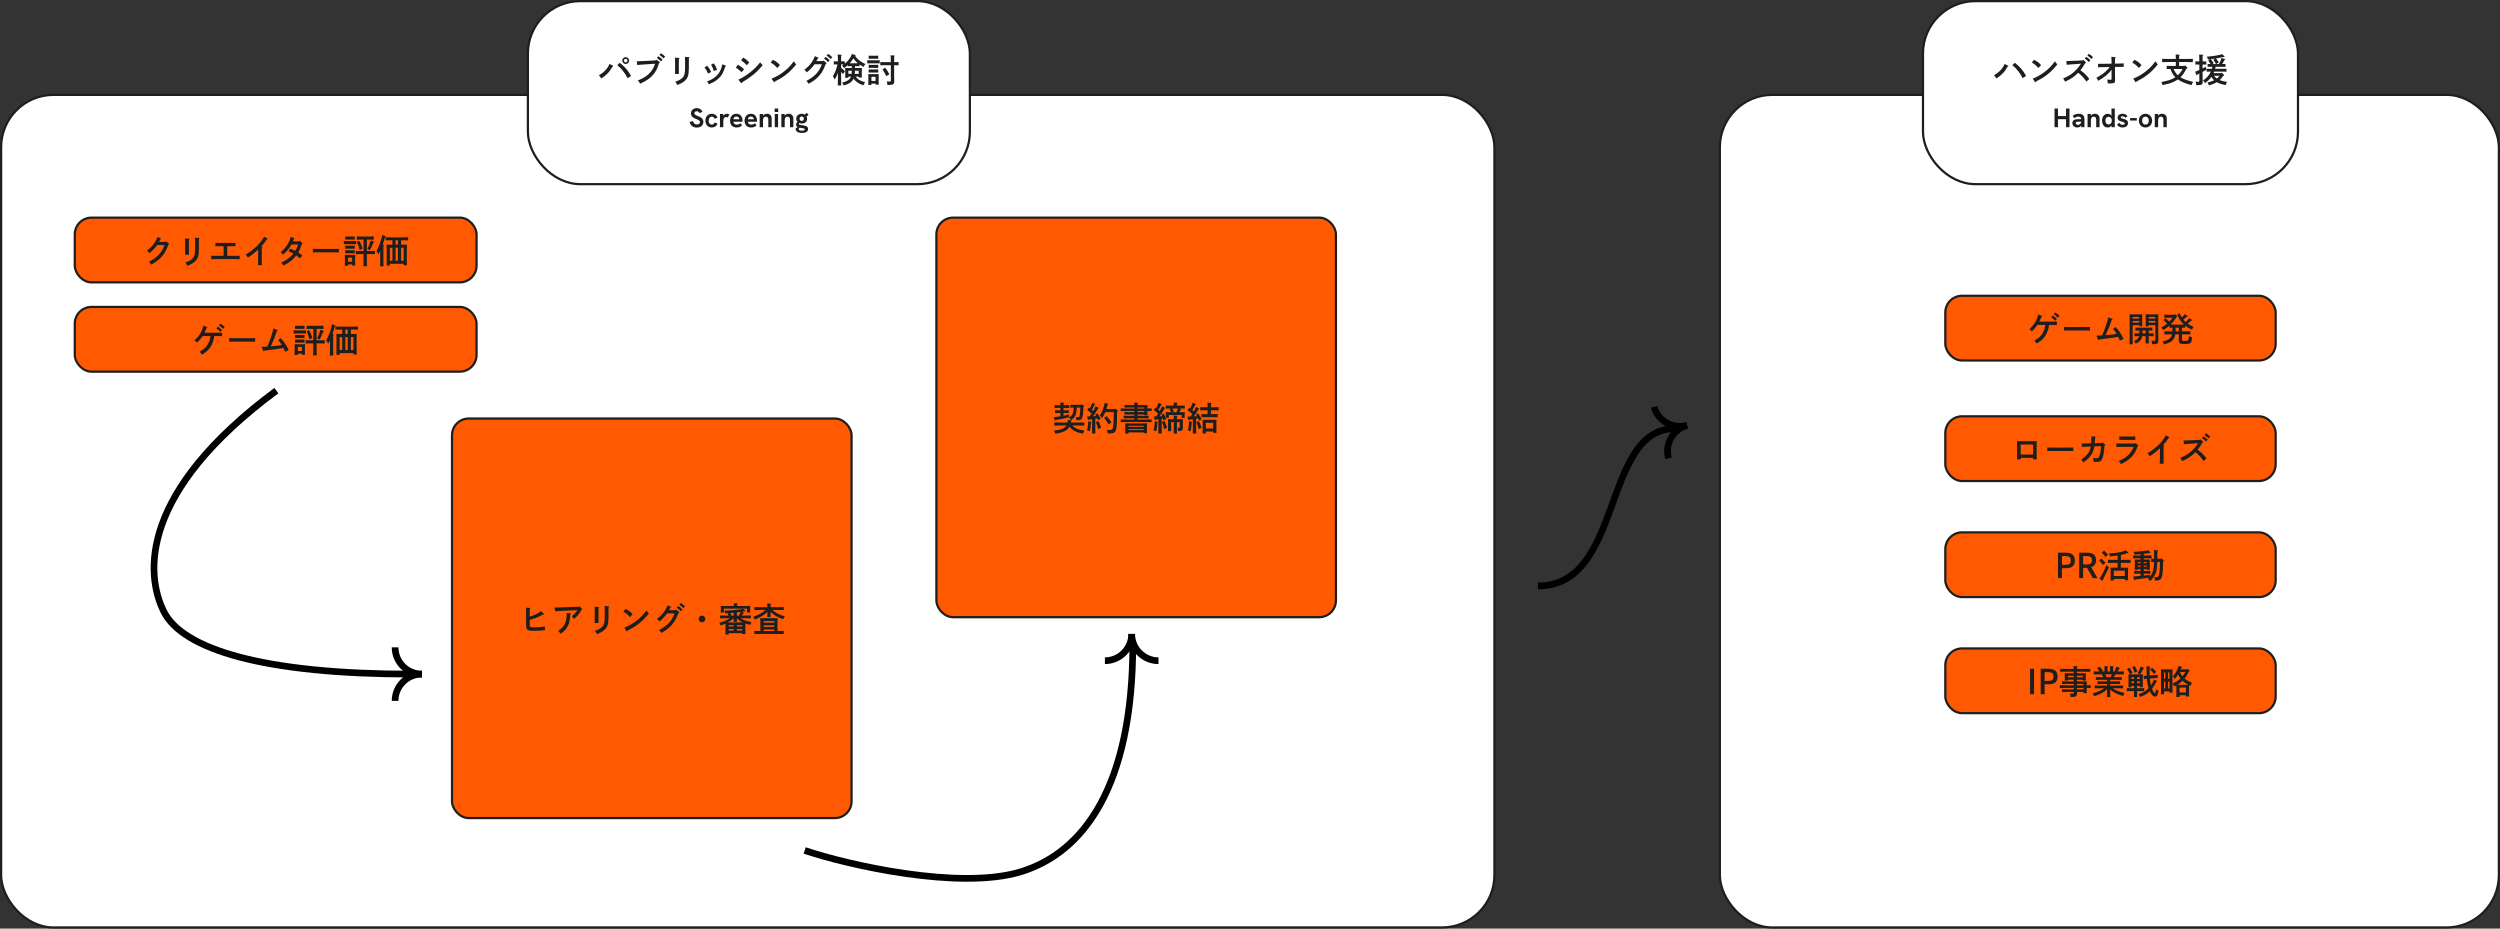 <svg width="1120" height="416" viewBox="0 0 1120 416" fill="none" xmlns="http://www.w3.org/2000/svg">
	<rect x="0" y="0" width="1120" height="416" fill="#333333" stroke="none"/>
	<rect x="0.5" y="42.5" width="669" height="373" rx="23.5" fill="white" stroke="#1E1E1E"/>
	<rect x="770.5" y="42.5" width="349" height="373" rx="23.5" fill="white" stroke="#1E1E1E"/>
	<rect x="33.5" y="97.5" width="180" height="29" rx="7.5" fill="#FF5A01"/>
	<rect x="33.5" y="97.5" width="180" height="29" rx="7.5" stroke="#1E1E1E"/>
	<path d="M70.565 106.135L71.975 106.78C72.17 106.87 72.185 106.885 72.185 106.975C72.185 107.08 72.14 107.125 71.855 107.23C71.735 107.47 71.525 107.845 71.225 108.37H74.18L74.42 108.1L75.605 109.09C75.785 109.24 75.8 109.255 75.8 109.345C75.8 109.465 75.74 109.51 75.44 109.645C74.345 112.645 73.265 114.37 71.42 116.035C70.46 116.905 69.635 117.475 67.775 118.57C67.46 117.955 67.34 117.79 66.725 117.265C70.55 115.255 72.425 113.245 73.7 109.795H70.4C69.515 111.1 68.255 112.405 66.92 113.425C66.53 112.84 66.485 112.795 65.825 112.24C67.25 111.235 68.375 110.095 69.26 108.73C69.92 107.71 70.31 106.93 70.565 106.135ZM89.105 108.745V111.52C89.105 114.7 88.64 116.08 87.11 117.355C86.255 118.06 85.52 118.465 83.9 119.125C83.63 118.345 83.405 118 82.94 117.655C84.23 117.22 85.205 116.725 85.895 116.155C87.02 115.225 87.41 114.07 87.41 111.67V108.745C87.41 107.605 87.395 106.915 87.365 106.495L89.135 106.6C89.3 106.615 89.39 106.66 89.39 106.765C89.39 106.84 89.33 106.915 89.135 107.05C89.105 107.485 89.105 107.485 89.105 108.745ZM82.895 106.825L84.665 106.93C84.83 106.93 84.92 106.99 84.92 107.08C84.92 107.17 84.86 107.23 84.635 107.38C84.635 107.815 84.635 107.815 84.62 109.075V111.94C84.62 112.99 84.635 113.65 84.65 114.13H82.895C82.925 113.62 82.94 112.93 82.94 111.94V109.075C82.94 107.89 82.925 107.245 82.895 106.825ZM100.175 114.61V110.29H98.3C97.805 110.29 96.965 110.305 96.5 110.32V108.805C96.95 108.82 97.73 108.835 98.3 108.835H103.685C104.255 108.835 105.035 108.82 105.485 108.805V110.32C105.02 110.305 104.18 110.29 103.685 110.29H101.81V114.61H104.975C105.665 114.61 106.73 114.595 107.375 114.565V116.125C106.73 116.095 105.665 116.065 104.975 116.065H97.01C96.245 116.065 95.255 116.095 94.625 116.125V114.565C95.255 114.595 96.245 114.61 97.01 114.61H100.175ZM117.035 110.425L117.38 110.5C117.545 110.545 117.605 110.59 117.605 110.695C117.605 110.8 117.545 110.86 117.305 110.98C117.29 111.85 117.29 112.555 117.29 113.125V116.14C117.29 117.325 117.29 118.03 117.305 118.765H115.55C115.625 118.15 115.655 117.325 115.655 116.14V113.575C115.655 113.125 115.655 112.645 115.64 111.76C113.93 113.395 113.075 114.085 111.08 115.39C110.6 114.61 110.6 114.61 110.075 114.085C114.14 111.535 116.54 109.21 118.295 106.075L119.735 106.735C119.84 106.78 119.9 106.855 119.9 106.93C119.9 107.035 119.825 107.095 119.615 107.17C118.805 108.37 117.77 109.69 117.035 110.425ZM134.315 107.845L135.32 108.85C135.5 109.03 135.5 109.045 135.5 109.135C135.5 109.255 135.425 109.33 135.17 109.42C134.33 111.805 134.18 112.135 133.625 113.095C134.225 113.485 134.615 113.8 135.44 114.52L134.315 115.735C133.565 115.015 133.235 114.745 132.755 114.4C131.3 116.29 129.77 117.505 127.025 118.975C126.65 118.345 126.395 118.015 126.035 117.67C128.645 116.395 130.04 115.33 131.45 113.56C130.835 113.23 130.37 113.02 129.245 112.6L130.025 111.415C131.18 111.85 131.675 112.045 132.29 112.36C132.845 111.43 133.19 110.665 133.58 109.525H130.595C129.56 111.37 128.765 112.33 126.785 114.115C126.395 113.545 126.395 113.545 125.735 112.975C126.65 112.195 127.01 111.85 127.565 111.205C128.975 109.555 129.665 108.265 130.25 106.165L131.75 106.66C131.885 106.705 131.945 106.765 131.945 106.855C131.945 106.975 131.9 107.005 131.63 107.11C131.495 107.455 131.405 107.725 131.33 107.89C131.285 108.01 131.27 108.04 131.24 108.115H134.105L134.315 107.845ZM151.82 111.475V113.08C151.115 113.065 149.93 113.035 149.135 113.035H142.85C142.115 113.035 140.81 113.065 140.165 113.08V111.475C140.78 111.49 142.085 111.52 142.85 111.52H149.135C149.96 111.52 151.145 111.505 151.82 111.475ZM164.345 113.83V116.185C164.345 117.565 164.36 118.585 164.39 119.26H162.815C162.845 118.585 162.86 117.565 162.86 116.185V113.83H161.495C160.865 113.83 160.025 113.845 159.41 113.875V112.42C159.98 112.435 160.835 112.45 161.495 112.45H162.86V107.335H161.93C161.3 107.335 160.505 107.35 159.845 107.38V105.925C160.445 105.955 161.285 105.97 161.93 105.97H165.35C165.935 105.97 166.91 105.94 167.45 105.925V107.38C166.85 107.365 165.935 107.335 165.35 107.335H164.345V112.45H165.875C166.475 112.45 167.45 112.435 167.975 112.42V113.875C167.42 113.845 166.445 113.83 165.875 113.83H164.345ZM155.9 118.45V119.05H154.475C154.505 118.705 154.52 118.195 154.52 117.46V115.51C154.52 115.045 154.505 114.46 154.475 114.19C154.82 114.205 155.135 114.22 155.57 114.22H158.075C158.51 114.22 158.825 114.205 159.155 114.19C159.14 114.46 159.11 115.045 159.11 115.51V117.37C159.11 118.075 159.125 118.585 159.155 118.93H157.745V118.45H155.9ZM157.745 117.25V115.405H155.9V117.25H157.745ZM165.68 112.12L164.57 111.535C165.14 110.485 165.695 109.075 166.1 107.68L167.51 108.265C167.6 108.295 167.66 108.37 167.66 108.43C167.66 108.535 167.555 108.595 167.27 108.64C166.58 110.38 166.25 111.085 165.68 112.12ZM159.86 108.415L160.97 107.875C161.705 109.195 162.065 110.065 162.44 111.43L161.165 111.985C160.55 109.945 160.445 109.645 159.86 108.415ZM159.575 107.98V109.405C159.26 109.39 158.795 109.375 158.39 109.375H155.225C154.82 109.375 154.34 109.39 154.025 109.405V107.98C154.355 107.995 154.895 108.01 155.225 108.01H158.39C158.705 108.01 159.245 107.995 159.575 107.98ZM158.93 112.105V113.5C158.705 113.485 158.33 113.485 158.03 113.485H155.57C155.285 113.485 154.895 113.485 154.67 113.5V112.105C154.895 112.12 155.285 112.12 155.57 112.12H158.03C158.33 112.12 158.705 112.12 158.93 112.105ZM158.93 110.035V111.43C158.705 111.415 158.33 111.415 158.03 111.415H155.57C155.285 111.415 154.895 111.415 154.67 111.43V110.035C154.895 110.05 155.285 110.05 155.57 110.05H158.03C158.33 110.05 158.705 110.05 158.93 110.035ZM158.93 107.335L158.03 107.32H155.57L154.67 107.335V105.94C154.895 105.955 155.285 105.97 155.57 105.97H158.03C158.33 105.97 158.705 105.955 158.93 105.94V107.335ZM174.665 118.195V118.99H173.195C173.225 118.39 173.24 117.52 173.24 116.35V111.97C173.24 111.07 173.21 110.065 173.195 109.585C173.585 109.615 173.945 109.615 174.47 109.615H175.805V107.635H175.145C174.365 107.635 173.39 107.665 172.76 107.68V106.285C173.39 106.315 174.365 106.345 175.145 106.345H180.455C181.145 106.345 182.195 106.315 182.84 106.285V107.68C182.195 107.665 181.145 107.635 180.455 107.635H179.69V109.615H181.04C181.55 109.615 181.91 109.615 182.315 109.585C182.285 110.08 182.285 110.08 182.27 111.97V116.2C182.27 117.385 182.285 118.27 182.315 118.825H180.83V118.195H174.665ZM174.665 116.83H175.805V110.995H174.665V116.83ZM180.83 116.83V110.995H179.69V116.83H180.83ZM178.265 109.615V107.635H177.23V109.615H178.265ZM178.265 110.995H177.23V116.83H178.265V110.995ZM170.33 116.215V112.405C170.09 112.93 169.88 113.335 169.535 113.965C169.235 113.305 168.95 112.84 168.65 112.495C169.745 110.575 170.66 108.085 171.29 105.25L172.67 105.82C172.805 105.865 172.88 105.94 172.88 106.03C172.88 106.15 172.835 106.18 172.505 106.27C172.145 107.605 171.95 108.205 171.425 109.6L171.815 109.63C171.965 109.645 172.055 109.705 172.055 109.795C172.055 109.87 171.98 109.96 171.77 110.08V116.215C171.77 117.565 171.785 118.63 171.815 119.29H170.285C170.315 118.615 170.33 117.595 170.33 116.215Z" fill="#1E1E1E"/>
	<rect x="202.5" y="187.5" width="179" height="179" rx="7.5" fill="#FF5A01"/>
	<rect x="202.5" y="187.5" width="179" height="179" rx="7.5" stroke="#1E1E1E"/>
	<path d="M237.31 277.735V279.865C237.31 280.945 237.52 281.05 239.53 281.05C241 281.05 242.605 280.915 244 280.66L244.24 282.28C242.68 282.52 241.27 282.595 238.84 282.595C236.245 282.595 235.69 282.175 235.69 280.105V274.48C235.69 273.31 235.675 272.62 235.645 272.23L237.37 272.335C237.535 272.335 237.625 272.395 237.625 272.485C237.625 272.575 237.55 272.65 237.325 272.785C237.31 273.235 237.31 273.76 237.31 274.48V276.22C238.315 275.935 239.035 275.68 239.89 275.29C240.97 274.795 241.255 274.63 242.35 273.805L243.625 274.915C243.7 274.975 243.745 275.065 243.745 275.125C243.745 275.23 243.64 275.305 243.46 275.305L243.22 275.29C241.735 276.16 241.075 276.49 239.815 276.94C239.185 277.18 237.88 277.6 237.31 277.735ZM248.77 273.865L248.38 272.155H249.7C250.15 272.155 251.89 272.095 253.195 272.05L259.315 271.81L259.54 271.585L260.695 272.695C260.8 272.785 260.83 272.845 260.83 272.92C260.83 273.04 260.83 273.04 260.47 273.145C260.215 273.85 259.54 274.885 258.775 275.77C258.295 276.31 257.8 276.775 257.095 277.315C256.675 276.58 256.6 276.475 256.165 276.055C257.35 275.14 258.1 274.33 258.685 273.325L253.285 273.595C250.93 273.685 250.255 273.73 248.77 273.865ZM253.84 274.63L255.52 274.75C255.64 274.765 255.76 274.855 255.76 274.96C255.76 275.065 255.685 275.14 255.49 275.275C255.295 278.47 254.905 279.895 253.78 281.455C253.21 282.265 252.565 282.91 251.785 283.48C251.485 283.705 251.26 283.855 251.125 283.96C250.69 283.21 250.51 283 250.03 282.685C252.91 280.765 253.87 278.83 253.87 274.945C253.87 274.855 253.855 274.78 253.84 274.63ZM272.605 273.745V276.52C272.605 279.7 272.14 281.08 270.61 282.355C269.755 283.06 269.02 283.465 267.4 284.125C267.13 283.345 266.905 283 266.44 282.655C267.73 282.22 268.705 281.725 269.395 281.155C270.52 280.225 270.91 279.07 270.91 276.67V273.745C270.91 272.605 270.895 271.915 270.865 271.495L272.635 271.6C272.8 271.615 272.89 271.66 272.89 271.765C272.89 271.84 272.83 271.915 272.635 272.05C272.605 272.485 272.605 272.485 272.605 273.745ZM266.395 271.825L268.165 271.93C268.33 271.93 268.42 271.99 268.42 272.08C268.42 272.17 268.36 272.23 268.135 272.38C268.135 272.815 268.135 272.815 268.12 274.075V276.94C268.12 277.99 268.135 278.65 268.15 279.13H266.395C266.425 278.62 266.44 277.93 266.44 276.94V274.075C266.44 272.89 266.425 272.245 266.395 271.825ZM279.25 274.03L280.24 272.785C281.8 273.595 282.37 274.015 283.405 275.155L282.22 276.46C281.14 275.26 280.36 274.63 279.25 274.03ZM280.645 282.67L279.67 281.245C281.935 280.285 283.225 279.55 284.935 278.26C286.93 276.73 288.1 275.545 289.645 273.445C289.945 273.97 290.2 274.3 290.68 274.87C288.7 277.255 287.59 278.35 285.835 279.67C284.365 280.78 283.255 281.455 281.125 282.535C281.065 282.745 281.005 282.85 280.9 282.85C280.825 282.85 280.705 282.775 280.645 282.67ZM304.33 270.91L304.99 270.13C305.695 270.565 306.16 270.925 306.88 271.63L306.145 272.455C305.44 271.72 305.11 271.435 304.33 270.91ZM299.065 271.135L300.475 271.78C300.67 271.87 300.685 271.885 300.685 271.975C300.685 272.08 300.64 272.125 300.355 272.23C300.235 272.47 300.025 272.845 299.725 273.37H302.68L302.92 273.1L304.105 274.09C304.285 274.24 304.3 274.255 304.3 274.345C304.3 274.465 304.24 274.51 303.94 274.645C302.845 277.645 301.765 279.37 299.92 281.035C298.96 281.905 298.135 282.475 296.275 283.57C295.96 282.955 295.84 282.79 295.225 282.265C299.05 280.255 300.925 278.245 302.2 274.795H298.9C298.015 276.1 296.755 277.405 295.42 278.425C295.03 277.84 294.985 277.795 294.325 277.24C295.75 276.235 296.875 275.095 297.76 273.73C298.42 272.71 298.81 271.93 299.065 271.135ZM303.16 272.26L303.82 271.495C304.525 271.93 304.99 272.29 305.725 272.995L304.975 273.82C304.27 273.07 303.94 272.785 303.16 272.26ZM314.5 275.785C315.34 275.785 316.015 276.46 316.015 277.3C316.015 278.14 315.34 278.815 314.5 278.815C313.66 278.815 312.985 278.14 312.985 277.3C312.985 276.46 313.66 275.785 314.5 275.785ZM333.43 276.97H331.75C333.04 277.825 334.33 278.245 336.73 278.71C336.355 279.235 336.295 279.37 336.085 279.985C335.29 279.775 334.585 279.565 333.955 279.34C333.955 279.625 333.94 280.09 333.925 281.2V281.56C333.925 282.61 333.955 283.51 333.97 284.05H332.515V283.675H326.44V284.26H324.985C325 283.69 325.03 282.79 325.03 281.785V281.2C325.03 280.57 325.015 279.895 325 279.385C324.355 279.685 323.635 279.97 322.855 280.24C322.705 279.775 322.51 279.4 322.255 279.025C324.325 278.425 325.66 277.855 326.95 276.97H325.555C324.73 276.97 323.38 277 322.57 277.03V275.725C323.335 275.755 324.685 275.785 325.555 275.785H326.38C326.155 275.29 326.11 275.215 325.93 274.945L326.485 274.675C326.02 274.705 325.48 274.735 324.895 274.78C324.805 274.285 324.7 273.925 324.535 273.55C327.865 273.49 330.265 273.25 332.89 272.755L333.865 273.565C333.94 273.625 333.985 273.7 333.985 273.76C333.985 273.85 333.895 273.895 333.76 273.895C333.715 273.895 333.61 273.895 333.475 273.88C332.995 273.955 332.56 274.03 332.155 274.09L333.1 274.39C333.235 274.435 333.325 274.525 333.325 274.63C333.325 274.75 333.25 274.78 332.935 274.84C332.755 275.185 332.59 275.5 332.41 275.785H333.43C334.375 275.785 335.665 275.755 336.415 275.725V277.03C335.62 276.985 334.345 276.97 333.43 276.97ZM326.08 278.845H332.755C331.765 278.395 330.88 277.75 330.115 276.985C330.115 277.525 330.13 278.05 330.16 278.575H328.675C328.69 278.05 328.69 277.54 328.705 277.015C327.88 277.705 327.025 278.335 326.08 278.845ZM328.705 275.785V274.51C328.18 274.54 327.67 274.585 327.145 274.63C327.355 274.93 327.535 275.245 327.7 275.575L327.22 275.785H328.705ZM330.115 274.36V275.785H331.105C331.36 275.245 331.57 274.69 331.765 274.135C331.21 274.21 330.67 274.3 330.115 274.36ZM328.705 280.66V280.075H326.44V280.66H328.705ZM330.115 280.66H332.515V280.075H330.115V280.66ZM328.705 281.83H326.44V282.475H328.705V281.83ZM330.115 281.83V282.475H332.515V281.83H330.115ZM328.765 271.495V271.18C328.765 270.775 328.765 270.43 328.75 270.22L330.22 270.325C330.4 270.34 330.505 270.385 330.505 270.475C330.505 270.565 330.415 270.655 330.205 270.775V271.495H333.1C334.135 271.495 335.305 271.465 336.085 271.435C336.055 271.975 336.055 272.245 336.055 272.575V273.085C336.055 273.475 336.07 273.91 336.1 274.405H334.63C334.66 273.97 334.675 273.43 334.675 273.085V272.695H324.31V273.085C324.31 273.43 324.325 273.97 324.34 274.405H322.885C322.915 273.91 322.93 273.475 322.93 273.085V272.575C322.93 272.245 322.93 271.975 322.9 271.435C323.68 271.465 324.85 271.495 325.885 271.495H328.765ZM345.22 274.105V274.24C345.22 275.23 345.235 276.01 345.265 276.43H343.75C343.78 275.905 343.78 275.2 343.78 274.24V274.195C342.34 275.545 340.69 276.535 338.14 277.585C337.93 277.03 337.72 276.67 337.39 276.34C338.575 275.95 339.805 275.395 340.9 274.78C341.605 274.36 342.175 273.94 342.955 273.265H340.63C339.895 273.265 338.59 273.295 337.945 273.31V271.975C338.56 272.005 339.865 272.02 340.63 272.02H343.78C343.78 271.195 343.765 270.7 343.735 270.355L345.265 270.46C345.415 270.46 345.52 270.52 345.52 270.61C345.52 270.7 345.43 270.775 345.235 270.895C345.22 271.165 345.22 271.465 345.22 272.02H348.415C349.24 272.02 350.425 272.005 351.1 271.975V273.31C350.395 273.295 349.21 273.265 348.415 273.265H346.015C347.62 274.675 349.045 275.395 351.625 276.16C351.25 276.64 351.04 276.97 350.83 277.42C349.315 276.88 348.175 276.34 347.05 275.605C346.36 275.155 345.82 274.72 345.22 274.105ZM340.645 282.7V279.295C340.645 278.41 340.63 277.375 340.6 276.91C341.005 276.925 341.365 276.925 341.875 276.925H347.095C347.605 276.925 347.965 276.925 348.37 276.91C348.34 277.39 348.325 278.35 348.325 279.295V282.7H348.415C349.24 282.7 350.425 282.685 351.1 282.655V284.05C350.395 284.02 349.21 284.005 348.415 284.005H340.63C339.895 284.005 338.59 284.02 337.945 284.05V282.655C338.56 282.67 339.865 282.7 340.63 282.7H340.645ZM342.085 282.025V282.7H346.885V282.025H342.085ZM346.885 280.825V280.15H342.085V280.825H346.885ZM346.885 278.95V278.26H342.085V278.95H346.885Z" fill="#1E1E1E"/>
	<rect x="419.5" y="97.5" width="179" height="179" rx="7.5" fill="#FF5A01"/>
	<rect x="419.5" y="97.5" width="179" height="179" rx="7.5" stroke="#1E1E1E"/>
	<path d="M484.445 181.345L484.685 181.075L485.6 181.885C485.675 181.945 485.705 182.02 485.705 182.095C485.705 182.185 485.645 182.245 485.36 182.35C485.255 185.5 485.045 187 484.595 187.615C484.355 187.93 483.935 188.155 483.44 188.23C483.14 188.275 482.885 188.29 482.195 188.305C482.135 187.6 482.105 187.42 481.97 186.835C482.405 186.88 482.72 186.895 483.02 186.895C483.725 186.895 483.845 186.4 483.98 182.605H482.42C482.285 184.48 482.12 185.335 481.715 186.19C481.34 187 480.965 187.39 479.84 188.23C479.525 187.735 479.345 187.525 478.88 187.15C479.87 186.505 480.275 186.07 480.575 185.32C480.86 184.645 480.95 184.045 481.04 182.605H480.995C480.56 182.605 479.93 182.605 479.51 182.635V181.315C479.93 181.33 480.56 181.345 480.995 181.345H484.445ZM479.75 189.295H482.765C483.71 189.295 484.985 189.28 485.75 189.25V190.66C484.955 190.63 483.68 190.6 482.765 190.6H480.35C480.74 191.08 481.175 191.41 481.82 191.74C482.81 192.28 483.71 192.535 485.9 192.895C485.495 193.525 485.39 193.735 485.225 194.26C483.305 193.96 482.105 193.54 480.92 192.805C480.125 192.31 479.615 191.83 479.15 191.125C479.09 191.23 479.03 191.335 478.955 191.44C478.235 192.58 477.215 193.24 475.4 193.765C474.59 194.005 473.99 194.11 472.715 194.26C472.61 193.765 472.46 193.315 472.25 192.865C474.275 192.715 475.88 192.28 476.765 191.635C477.185 191.335 477.5 191.02 477.74 190.6H475.28C474.455 190.6 473.105 190.63 472.295 190.66V189.25C473.06 189.28 474.41 189.295 475.28 189.295H478.22C478.31 188.89 478.37 188.485 478.415 188.08L479.84 188.32C480.065 188.365 480.14 188.41 480.14 188.515C480.14 188.605 480.08 188.65 479.84 188.755C479.81 188.95 479.78 189.13 479.75 189.295ZM475.07 186.49V185.035H474.185C473.735 185.035 473.105 185.05 472.685 185.065V183.79C473.105 183.805 473.735 183.82 474.185 183.82H475.07V182.755H473.93C473.495 182.755 472.865 182.77 472.43 182.785V181.495C472.865 181.525 473.495 181.525 473.93 181.525H475.07C475.055 180.745 475.055 180.715 475.04 180.34L476.465 180.43C476.63 180.445 476.735 180.505 476.735 180.58C476.735 180.67 476.66 180.76 476.45 180.88V181.525H477.515C477.95 181.525 478.58 181.525 479.015 181.495V182.785C478.58 182.77 477.95 182.755 477.515 182.755H476.45V183.82H477.335C477.77 183.82 478.4 183.805 478.835 183.79V185.065C478.4 185.05 477.77 185.035 477.335 185.035H476.45V186.235C477.29 186.085 478.145 185.905 478.97 185.71L479.045 186.91C476.915 187.45 475.115 187.825 473.03 188.155C472.865 188.395 472.805 188.455 472.73 188.455C472.64 188.455 472.55 188.365 472.52 188.26L472.055 186.91C472.55 186.85 472.55 186.85 473.615 186.7C474.065 186.64 474.56 186.565 475.07 186.49ZM499.775 182.995L500.72 183.91C500.795 183.985 500.825 184.045 500.825 184.105C500.825 184.195 500.765 184.27 500.45 184.42C500.405 189.205 500.405 189.235 500.285 190.57C500.015 193.69 499.49 194.2 496.685 194.2H496.25C496.175 193.42 496.13 193.255 495.905 192.595C496.085 192.61 496.7 192.64 496.895 192.64C498.035 192.64 498.35 192.46 498.56 191.71C498.845 190.69 498.98 188.425 498.995 184.645H495.155C494.69 185.74 494.3 186.49 493.745 187.3C493.49 186.925 492.98 186.46 492.635 186.265C493.775 184.585 494.42 182.92 494.9 180.46L496.325 180.895C496.445 180.94 496.505 181 496.505 181.09C496.505 181.195 496.505 181.195 496.19 181.33C495.965 182.2 495.815 182.785 495.665 183.25H499.565L499.775 182.995ZM493.085 187.675L491.945 188.26C491.81 187.945 491.69 187.675 491.585 187.435C491.285 187.48 491 187.54 490.7 187.585V191.14C490.7 192.52 490.715 193.555 490.745 194.215H489.215C489.245 193.555 489.26 192.52 489.26 191.14V187.795C488.78 187.855 488.3 187.93 487.85 187.99C487.73 188.14 487.655 188.2 487.58 188.2C487.505 188.2 487.415 188.11 487.385 187.99L486.995 186.58C487.43 186.58 487.82 186.565 488.18 186.55C488.48 186.13 488.765 185.71 489.05 185.275C488.42 184.66 487.895 184.255 487.1 183.7L487.745 182.65C487.91 182.755 488.06 182.86 488.21 182.965C488.69 182.095 489.155 181.06 489.35 180.445L490.55 180.94C490.625 180.97 490.685 181.075 490.685 181.135C490.685 181.225 490.58 181.3 490.37 181.345C489.95 182.245 489.53 183.04 489.155 183.625C489.365 183.79 489.575 183.94 489.77 184.12C490.22 183.355 490.55 182.68 490.805 182.02L492.08 182.62C492.17 182.665 492.245 182.755 492.245 182.83C492.245 182.935 492.14 182.995 491.915 183.055C490.775 184.975 490.415 185.56 489.68 186.49C490.145 186.46 490.595 186.43 491.06 186.385C490.925 186.16 490.79 185.98 490.64 185.77L491.585 185.17C492.275 186.1 492.65 186.73 493.085 187.675ZM494.645 187.225L495.74 186.43C496.58 187.255 497.195 188.05 497.93 189.28L496.61 190.12C495.86 188.755 495.44 188.14 494.645 187.225ZM490.925 189.1L492.005 188.605C492.545 189.445 492.755 189.94 493.31 191.68L491.945 192.235C491.54 190.465 491.39 190.015 490.925 189.1ZM487.505 188.74L488.795 188.95C488.915 188.965 488.975 189.025 488.975 189.115C488.975 189.19 488.96 189.205 488.87 189.28L488.75 189.37C488.675 190.975 488.495 192.22 488.165 193.255C487.655 192.985 487.445 192.895 486.965 192.745C487.37 191.455 487.52 190.36 487.505 188.74ZM509.6 185.71V186.265H512.525C513.14 186.265 514.1 186.25 514.625 186.235V187.42C514.07 187.405 513.095 187.39 512.525 187.39H509.6V187.945H512.945C513.89 187.945 515.165 187.93 515.93 187.885V189.13C515.135 189.1 513.86 189.07 512.945 189.07H505.055C504.23 189.07 502.88 189.1 502.07 189.13V187.885C502.85 187.93 504.2 187.945 505.055 187.945H508.175V187.39H505.49C504.86 187.39 504.02 187.405 503.39 187.42V186.235C503.975 186.25 504.83 186.265 505.49 186.265H508.175V185.71H505.535C505.04 185.71 504.2 185.725 503.75 185.74V184.555C504.185 184.585 504.965 184.6 505.535 184.6H508.175V184.135H505.055C504.23 184.135 502.88 184.15 502.07 184.18V182.965C502.85 182.995 504.2 183.025 505.055 183.025H508.175V182.575H505.535C505.04 182.575 504.2 182.59 503.75 182.62V181.435C504.185 181.45 504.965 181.465 505.535 181.465H508.175C508.175 180.97 508.175 180.775 508.16 180.325L509.615 180.43C509.795 180.445 509.885 180.49 509.885 180.58C509.885 180.67 509.81 180.76 509.6 180.88V181.465H512.315C513.635 181.465 513.635 181.465 514.07 181.45C514.055 181.705 514.055 181.705 514.04 182.77V183.01C514.73 183.01 515.435 182.98 515.93 182.965V184.18C515.42 184.165 514.715 184.15 514.04 184.135V184.495C514.04 185.05 514.04 185.245 514.085 185.98H512.63V185.71H509.6ZM509.6 184.6H512.63V184.135H509.6V184.6ZM509.6 183.025H512.63V182.575H509.6V183.025ZM505.565 193.72V194.29H504.095C504.11 193.945 504.125 193.435 504.125 192.7V190.96C504.125 190.48 504.11 189.91 504.095 189.64C504.62 189.655 505.07 189.655 505.745 189.655H512.21C512.885 189.655 513.35 189.655 513.875 189.64C513.845 189.91 513.83 190.48 513.83 190.96V192.52C513.83 193.225 513.845 193.735 513.875 194.08H512.39V193.72H505.565ZM505.565 191.2H512.39V190.765H505.565V191.2ZM505.565 192.22V192.61H512.39V192.22H505.565ZM517.31 187.99L516.92 186.58C517.295 186.58 517.64 186.565 517.97 186.565C518.255 186.13 518.555 185.695 518.84 185.275C518.21 184.66 517.685 184.255 516.89 183.7L517.535 182.65C517.67 182.74 517.79 182.815 517.925 182.905C518.375 182.05 518.825 181.045 519.02 180.445L520.34 180.94C520.415 180.97 520.475 181.075 520.475 181.135C520.475 181.225 520.37 181.3 520.16 181.345C519.74 182.245 519.32 183.04 518.945 183.625C519.155 183.79 519.365 183.94 519.56 184.12C520.01 183.355 520.34 182.68 520.595 182.02L521.87 182.62C521.96 182.665 522.035 182.755 522.035 182.83C522.035 182.935 521.93 182.995 521.705 183.055C520.565 184.975 520.19 185.56 519.47 186.49C519.845 186.475 520.235 186.445 520.625 186.415C520.52 186.175 520.415 185.965 520.31 185.77L521.315 185.215C521.855 186.25 522.095 186.805 522.455 187.84L521.315 188.365C521.21 188.05 521.12 187.765 521.045 187.51C520.835 187.54 520.625 187.585 520.415 187.615V191.14C520.415 192.52 520.43 193.555 520.46 194.215H518.93C518.96 193.555 518.975 192.52 518.975 191.14V187.825C518.57 187.885 518.15 187.945 517.775 187.99C517.655 188.14 517.58 188.2 517.505 188.2C517.43 188.2 517.34 188.11 517.31 187.99ZM524.33 187.81H525.86C525.86 186.985 525.845 186.475 525.815 186.16L527.27 186.265C527.45 186.28 527.54 186.325 527.54 186.415C527.54 186.505 527.465 186.595 527.255 186.715V187.81H528.86C529.31 187.81 529.58 187.81 529.94 187.78C529.925 188.05 529.91 188.56 529.91 189.01V190.825C529.925 191.05 529.925 191.05 529.925 191.32L529.94 191.545C529.94 192.82 529.49 193.15 527.765 193.165C527.75 192.46 527.705 192.175 527.57 191.65C527.825 191.68 527.99 191.695 528.125 191.695C528.455 191.695 528.53 191.575 528.53 191.065V189.1H527.255V192.055C527.255 193.81 527.255 193.81 527.27 194.245H525.815C525.845 193.72 525.86 193 525.86 192.055V189.1H524.66V191.545C524.66 192.235 524.675 192.805 524.705 193.135H523.235C523.265 192.805 523.28 192.265 523.28 191.545V189.115C523.28 188.635 523.265 188.05 523.235 187.78C523.61 187.81 523.88 187.81 524.33 187.81ZM524.48 184.66H524.66C524.45 184.18 524.165 183.67 523.94 183.355L524.57 183.01H524.06C523.565 183.01 522.725 183.025 522.275 183.04V181.69C522.71 181.705 523.49 181.72 524.06 181.72H525.815V181.285C525.815 180.865 525.815 180.52 525.8 180.325L527.24 180.43C527.42 180.445 527.525 180.49 527.525 180.58C527.525 180.67 527.435 180.76 527.24 180.88V181.72H529.01C529.58 181.72 530.345 181.705 530.795 181.69V183.04C530.345 183.025 529.505 183.01 529.01 183.01H528.44L529.055 183.265C529.175 183.31 529.22 183.355 529.22 183.415C529.22 183.52 529.19 183.55 528.89 183.64C528.65 184.18 528.515 184.435 528.41 184.66H528.62C529.445 184.66 530.12 184.66 530.75 184.645C530.75 185.005 530.735 185.59 530.735 185.74V186.385C530.735 186.64 530.75 186.73 530.765 187.21H529.385V185.92H523.655V187.21H522.275C522.275 187.06 522.275 187.06 522.29 186.4V185.74C522.29 184.87 522.29 184.87 522.275 184.645C523.43 184.66 523.64 184.66 524.48 184.66ZM525.215 184.66H527.045C527.285 184.12 527.51 183.58 527.69 183.01H525.185C525.425 183.325 525.62 183.67 525.935 184.27L525.215 184.66ZM520.49 189.04L521.57 188.545C522.11 189.4 522.32 189.895 522.86 191.635L521.51 192.19C521.09 190.42 520.94 189.955 520.49 189.04ZM517.295 188.74L518.585 188.95C518.705 188.965 518.765 189.025 518.765 189.115C518.765 189.175 518.75 189.205 518.675 189.265L518.54 189.37C518.465 190.975 518.285 192.22 517.955 193.255C517.445 192.985 517.235 192.895 516.755 192.745C517.16 191.455 517.31 190.36 517.295 188.74ZM532.37 188.05L531.98 186.64C532.49 186.625 532.94 186.625 533.36 186.61C533.615 186.235 533.87 185.86 534.125 185.47C533.405 184.795 532.88 184.36 532.01 183.745L532.655 182.71C532.82 182.815 532.985 182.935 533.15 183.04C533.63 182.14 534.125 181.06 534.305 180.43L535.595 180.955C535.67 180.985 535.745 181.09 535.745 181.15C535.745 181.24 535.64 181.315 535.43 181.36C534.965 182.32 534.53 183.145 534.155 183.745C534.395 183.925 534.62 184.12 534.83 184.315C535.25 183.58 535.565 182.935 535.82 182.305L537.095 182.905C537.185 182.95 537.26 183.04 537.26 183.115C537.26 183.22 537.155 183.295 536.93 183.34C535.895 185.095 535.49 185.74 534.89 186.535C535.34 186.52 535.79 186.475 536.24 186.445C536.105 186.22 535.97 186.025 535.79 185.77L536.735 185.17C537.455 186.145 537.905 186.91 538.325 187.87L537.185 188.455C537.005 188.05 536.855 187.72 536.735 187.45C536.435 187.51 536.135 187.555 535.835 187.6V191.14C535.835 192.52 535.85 193.555 535.895 194.215H534.35C534.395 193.555 534.41 192.52 534.41 191.14V187.825C533.885 187.9 533.33 187.975 532.835 188.05C532.715 188.2 532.64 188.26 532.565 188.26C532.49 188.26 532.4 188.17 532.37 188.05ZM540.23 193.33V194.185H538.76C538.775 193.585 538.79 192.715 538.79 191.56V190.45C538.79 189.55 538.775 188.53 538.76 188.065C539.15 188.08 539.51 188.08 540.035 188.08H543.71C544.22 188.08 544.58 188.08 544.985 188.065C544.955 188.545 544.955 188.545 544.94 190.45V191.29C544.94 192.475 544.955 193.36 544.985 193.93H543.5V193.33H540.23ZM543.5 191.995V189.415H540.23V191.995H543.5ZM540.995 185.53V183.805H539.18C538.745 183.805 538.115 183.82 537.68 183.835V182.425C538.115 182.44 538.745 182.455 539.18 182.455H540.995V181.795C540.995 181.12 540.995 180.925 540.965 180.415L542.525 180.505C542.69 180.52 542.795 180.58 542.795 180.655C542.795 180.745 542.705 180.835 542.51 180.955V182.455H544.475C544.91 182.455 545.54 182.44 545.975 182.425V183.835C545.54 183.82 544.91 183.805 544.475 183.805H542.495V185.53H544.385C544.7 185.53 545.24 185.53 545.57 185.515V186.925L544.385 186.91H539.435L538.235 186.925V185.515C538.58 185.53 539.12 185.53 539.435 185.53H540.995ZM535.94 189.13L537.035 188.635C537.56 189.475 537.77 189.97 538.325 191.71L536.975 192.265C536.555 190.495 536.405 190.045 535.94 189.13ZM532.655 188.74L533.93 188.95C534.065 188.965 534.125 189.025 534.125 189.115C534.125 189.175 534.11 189.22 534.035 189.265L533.885 189.37C533.825 190.975 533.645 192.22 533.315 193.255C532.805 192.985 532.595 192.895 532.115 192.745C532.505 191.455 532.655 190.36 532.655 188.74Z" fill="#1E1E1E"/>
	<rect x="871.5" y="132.5" width="148" height="29" rx="7.5" fill="#FF5A01"/>
	<rect x="871.5" y="132.5" width="148" height="29" rx="7.5" stroke="#1E1E1E"/>
	<path d="M920.105 140.775L920.765 140.01C921.47 140.445 921.92 140.805 922.655 141.51L921.905 142.335C921.215 141.6 920.87 141.3 920.105 140.775ZM918.935 142.14L919.595 141.36C920.3 141.81 920.765 142.17 921.5 142.875L920.75 143.685C920.045 142.95 919.715 142.665 918.935 142.14ZM913.625 144.075H919.7C920.315 144.075 921.005 144.06 921.47 144.045V145.59C920.99 145.575 920.24 145.56 919.7 145.56H917.99C917.84 146.46 917.72 147.075 917.63 147.39C917.06 149.565 916.025 151.215 914.45 152.535C913.82 153.045 913.31 153.39 912.365 153.9C912.095 153.33 911.81 152.94 911.39 152.595C913.28 151.545 914.3 150.63 915.08 149.28C915.74 148.125 915.995 147.315 916.295 145.56H912.77C912.095 146.58 911.465 147.315 910.235 148.515C909.92 148.02 909.605 147.735 909.155 147.48C911.315 145.47 912.425 143.64 913.175 140.88L914.66 141.495C914.825 141.555 914.87 141.6 914.87 141.69C914.87 141.795 914.81 141.825 914.54 141.93C914.15 142.935 913.865 143.58 913.625 144.075ZM936.32 146.475V148.08C935.615 148.065 934.43 148.035 933.635 148.035H927.35C926.615 148.035 925.31 148.065 924.665 148.08V146.475C925.28 146.49 926.585 146.52 927.35 146.52H933.635C934.46 146.52 935.645 146.505 936.32 146.475ZM939.845 152.085L939.245 150.375C940.715 150.345 940.925 150.33 941.735 150.285C942.86 147.825 944.12 144.105 944.51 142.125L946.235 142.83C946.385 142.89 946.43 142.935 946.43 143.025C946.43 143.16 946.385 143.205 946.025 143.355C945.275 145.695 944.735 147.045 943.31 150.165C944.975 150 945.98 149.895 946.31 149.865C946.865 149.79 947.51 149.7 948.245 149.58C947.66 148.605 947.18 147.96 946.61 147.36L947.78 146.505C949.145 147.915 950.36 149.715 951.335 151.8L949.745 152.625C949.415 151.83 949.28 151.515 948.965 150.885C947.66 151.14 947.225 151.215 945.065 151.5C943.115 151.755 943.115 151.755 942.095 151.875C941.225 151.98 941.225 151.98 940.34 152.115C940.25 152.265 940.16 152.34 940.07 152.34C939.995 152.34 939.89 152.22 939.845 152.085ZM962.6 145.68V146.145H961.25C961.28 145.8 961.295 145.29 961.295 144.585V142.155C961.295 141.675 961.28 141.09 961.25 140.82C961.73 140.85 962.21 140.85 962.9 140.85H965.45C966.08 140.85 966.5 140.85 966.95 140.82C966.935 141.09 966.905 141.675 966.905 142.155V149.745C966.905 150.135 966.905 150.135 966.95 152.115C966.965 152.325 966.965 152.46 966.965 152.52C966.965 153.27 966.83 153.615 966.455 153.87C966.02 154.14 965.555 154.215 964.13 154.215C964.1 153.69 964.04 153.315 963.845 152.625C964.34 152.67 964.58 152.685 964.985 152.685C965.51 152.685 965.585 152.61 965.585 152.1V145.68H962.6ZM965.585 144.525V143.79H962.6V144.525H965.585ZM965.585 142.74V142.005H962.6V142.74H965.585ZM955.415 145.68V150.765C955.415 152.355 955.43 153.525 955.475 154.275H954.035C954.065 153.42 954.08 152.31 954.08 150.765V142.155C954.08 141.675 954.065 141.09 954.035 140.82C954.485 140.85 954.92 140.85 955.55 140.85H958.085C958.775 140.85 959.255 140.85 959.75 140.82C959.72 141.09 959.705 141.675 959.705 142.155V144.585C959.705 145.29 959.72 145.8 959.75 146.145H958.385V145.68H955.415ZM958.385 144.525V143.79H955.415V144.525H958.385ZM958.385 142.74V142.005H955.415V142.74H958.385ZM961.235 150.6H959.735C959.6 151.455 959.33 152.025 958.835 152.58C958.295 153.195 957.785 153.54 956.795 153.975C956.6 153.45 956.33 153.06 956.015 152.805C956.99 152.385 957.455 152.07 957.845 151.545C958.07 151.26 958.205 150.99 958.295 150.6H957.71C957.26 150.6 956.63 150.615 956.21 150.63V149.295C956.63 149.31 957.26 149.325 957.71 149.325H958.415V148.05H958.16C957.71 148.05 957.08 148.065 956.66 148.08V146.76C957.08 146.775 957.71 146.79 958.16 146.79H962.78C963.23 146.79 963.86 146.775 964.28 146.76V148.08C963.86 148.065 963.23 148.05 962.78 148.05H962.645V149.325H963.32C963.77 149.325 964.4 149.31 964.82 149.295V150.63C964.4 150.615 963.77 150.6 963.32 150.6H962.645V151.23C962.645 152.355 962.66 153.315 962.69 153.855H961.19C961.22 153.27 961.235 152.445 961.235 151.23V150.6ZM959.825 148.05V149.325H961.235V148.05H959.825ZM973.235 146.805H973.115C972.71 146.805 972.23 146.805 971.915 146.82V145.875C971.075 146.64 970.325 147.18 969.065 147.945C968.825 147.42 968.63 147.09 968.315 146.715C969.425 146.055 970.115 145.605 970.805 145.02C970.535 144.69 970.265 144.36 969.95 144.06C969.71 143.82 969.44 143.58 969.185 143.355L970.115 142.545C970.73 143.01 971.315 143.505 971.84 144.09C972.155 143.775 972.455 143.46 972.725 143.115C972.935 142.875 973.115 142.605 973.295 142.335H971.69C971.075 142.335 970.145 142.35 969.59 142.38V140.97C970.145 141 971.075 141.015 971.69 141.015H974.165L974.435 140.745L975.335 141.57C975.44 141.66 975.485 141.735 975.485 141.81C975.485 141.915 975.395 141.99 975.215 142.035L975.065 142.065C974.135 143.595 973.565 144.3 972.41 145.41L973.115 145.425H977.75L978.425 145.41C978.23 145.245 978.05 145.05 977.855 144.855C976.745 143.715 976.1 142.65 975.38 140.805L976.505 140.37C976.805 141.015 977.12 141.645 977.495 142.245C977.975 141.765 978.425 141.27 978.845 140.745L980.045 141.555C980.105 141.6 980.15 141.66 980.15 141.705C980.15 141.84 980.12 141.855 979.685 141.885C979.325 142.17 979.205 142.275 978.725 142.695C978.485 142.905 978.335 143.04 978.155 143.175C978.38 143.445 978.62 143.715 978.875 143.97L979.175 144.27C979.475 144 979.76 143.73 980.03 143.445C980.315 143.145 980.57 142.83 980.825 142.515L982.01 143.31C982.085 143.355 982.13 143.415 982.13 143.475C982.13 143.61 982.1 143.625 981.665 143.655C981.305 143.94 981.185 144.03 980.705 144.465C980.435 144.705 980.255 144.84 980.06 145.005C980.735 145.485 981.545 145.935 982.745 146.49C982.265 147.165 982.175 147.33 981.965 147.72C980.66 147.06 979.745 146.505 978.95 145.86V146.82C978.62 146.805 978.155 146.805 977.75 146.805H977.54V148.425H979.19C979.805 148.425 980.765 148.41 981.29 148.38V149.835C980.735 149.82 979.76 149.79 979.19 149.79H977.54V152.265C977.54 152.64 977.705 152.73 978.53 152.73C979.475 152.73 979.985 152.655 980.21 152.505C980.45 152.34 980.54 151.86 980.54 150.855V150.615C981.005 150.795 981.44 150.93 982.01 151.05C981.845 153.885 981.605 154.11 978.59 154.11C976.565 154.11 976.115 153.825 976.115 152.535V149.79H974.54C974.42 150.6 974.18 151.215 973.835 151.77C973.01 153.06 972.02 153.63 969.44 154.305C969.215 153.615 969.14 153.465 968.81 152.97C970.835 152.49 971.63 152.115 972.29 151.365C972.65 150.945 972.905 150.435 973.055 149.79H971.75C971.12 149.79 970.28 149.82 969.65 149.835V148.38C970.235 148.41 971.09 148.425 971.75 148.425H973.22C973.235 148.245 973.235 148.08 973.235 147.9V146.805ZM974.66 146.805V148.425H976.115V146.805H974.66Z" fill="#1E1E1E"/>
	<rect x="871.5" y="186.5" width="148" height="29" rx="7.5" fill="#FF5A01"/>
	<rect x="871.5" y="186.5" width="148" height="29" rx="7.5" stroke="#1E1E1E"/>
	<path d="M905.255 205.11V205.815H903.62C903.65 205.26 903.665 204.375 903.665 203.19V200.025C903.65 198.12 903.65 198.12 903.62 197.64C904.025 197.655 904.385 197.67 904.895 197.67H911.195C911.705 197.67 912.065 197.655 912.47 197.64C912.44 198.12 912.425 199.125 912.425 200.025V203.19C912.425 204.435 912.44 205.245 912.47 205.815H910.835V205.11H905.255ZM905.255 203.64H910.835V199.14H905.255V203.64ZM928.82 200.475V202.08C928.115 202.065 926.93 202.035 926.135 202.035H919.85C919.115 202.035 917.81 202.065 917.165 202.08V200.475C917.78 200.49 919.085 200.52 919.85 200.52H926.135C926.96 200.52 928.145 200.505 928.82 200.475ZM938.42 198.57L941.69 198.45L941.915 198.165L943.01 199.125C943.115 199.215 943.145 199.29 943.145 199.38C943.145 199.515 943.085 199.575 942.815 199.665C942.62 202.665 942.275 204.54 941.735 205.665C941.285 206.61 940.7 206.91 939.275 206.91C939.155 206.91 939.14 206.91 938.78 206.895C938.48 206.895 938.36 206.895 938 206.88C937.955 206.385 937.82 205.71 937.655 205.2C938.315 205.29 938.72 205.32 939.05 205.32C939.905 205.32 940.19 205.14 940.505 204.375C940.88 203.445 941.15 201.885 941.285 199.845L938.285 199.98C938.135 201.105 937.67 202.455 937.1 203.415C936.32 204.75 935.225 205.86 933.335 207.195C933.065 206.67 932.69 206.19 932.36 205.905C934.055 204.78 935.12 203.745 935.825 202.485C936.26 201.75 936.59 200.79 936.68 200.025C934.235 200.115 934.07 200.115 932.66 200.205L932.585 198.645H933.05C935.12 198.645 936.035 198.645 936.815 198.615C936.905 197.76 936.965 196.62 936.965 195.78V195.435L938.615 195.6C938.795 195.615 938.885 195.69 938.885 195.81C938.885 195.93 938.81 196.02 938.6 196.14C938.555 196.755 938.435 198.42 938.42 198.57ZM948.125 200.22V198.66C948.59 198.675 949.175 198.69 949.625 198.69H956.45L956.675 198.435L957.845 199.485C957.965 199.59 957.995 199.635 957.995 199.71C957.995 199.83 957.89 199.905 957.635 199.98C957.02 201.855 956.285 203.19 955.1 204.51C953.885 205.86 952.415 206.88 950.165 207.93C949.715 207.135 949.565 206.895 949.205 206.52C951.815 205.425 953.405 204.255 954.68 202.485C955.22 201.735 955.67 200.865 955.88 200.19H949.625C949.22 200.19 948.62 200.205 948.125 200.22ZM956.615 195.54V197.1C956.195 197.085 955.55 197.07 955.115 197.07H950.945C950.51 197.07 949.88 197.085 949.445 197.1V195.54C949.88 195.555 950.51 195.57 950.945 195.57H955.115C955.55 195.57 956.195 195.555 956.615 195.54ZM969.035 199.425L969.38 199.5C969.545 199.545 969.605 199.59 969.605 199.695C969.605 199.8 969.545 199.86 969.305 199.98C969.29 200.85 969.29 201.555 969.29 202.125V205.14C969.29 206.325 969.29 207.03 969.305 207.765H967.55C967.625 207.15 967.655 206.325 967.655 205.14V202.575C967.655 202.125 967.655 201.645 967.64 200.76C965.93 202.395 965.075 203.085 963.08 204.39C962.6 203.61 962.6 203.61 962.075 203.085C966.14 200.535 968.54 198.21 970.295 195.075L971.735 195.735C971.84 195.78 971.9 195.855 971.9 195.93C971.9 196.035 971.825 196.095 971.615 196.17C970.805 197.37 969.77 198.69 969.035 199.425ZM987.635 194.88L988.295 194.115C989 194.55 989.465 194.91 990.185 195.615L989.435 196.425C988.745 195.69 988.415 195.405 987.635 194.88ZM978.365 199.02L978.23 197.34C979.505 197.325 981.665 197.265 982.775 197.205L985.52 197.04L985.745 196.77L986.885 197.805C987.005 197.925 987.035 197.955 987.035 198.045C987.035 198.135 986.975 198.18 986.87 198.21L986.675 198.27C985.415 200.385 985.355 200.46 984.53 201.465C984.605 201.525 984.665 201.57 984.74 201.63C986.06 202.635 986.225 202.77 987.02 203.595C987.665 204.27 987.965 204.63 988.52 205.38L987.215 206.535C986.195 205.095 985.55 204.315 984.8 203.655C983.72 202.725 983.72 202.725 983.525 202.575C981.92 204.285 980.21 205.44 977.645 206.595C977.285 205.86 977.165 205.65 976.775 205.17C979.73 203.88 981.215 202.86 982.97 200.91C983.66 200.16 984.155 199.5 984.56 198.825C984.68 198.645 984.68 198.645 984.755 198.51L982.865 198.69C982.73 198.705 982.205 198.735 981.44 198.78C980.72 198.825 979.055 198.945 978.365 199.02ZM986.465 196.245L987.125 195.465C987.83 195.9 988.295 196.26 989.03 196.965L988.28 197.79C987.575 197.055 987.245 196.755 986.465 196.245Z" fill="#1E1E1E"/>
	<rect x="871.5" y="238.5" width="148" height="29" rx="7.5" fill="#FF5A01"/>
	<rect x="871.5" y="238.5" width="148" height="29" rx="7.5" stroke="#1E1E1E"/>
	<path d="M921.985 247.6H924.88C926.65 247.6 927.595 247.78 928.27 248.26C929.11 248.845 929.56 249.85 929.56 251.125C929.56 252.475 929.035 253.51 928.09 254.05C927.46 254.41 926.59 254.56 925.045 254.56H923.755V259H921.985V247.6ZM923.755 253.045H925.09C925.99 253.045 926.635 252.94 926.995 252.73C927.46 252.445 927.73 251.86 927.73 251.08C927.73 250.36 927.505 249.805 927.07 249.505C926.68 249.235 926.08 249.115 925.045 249.115H923.755V253.045ZM931.477 247.6H934.777C936.367 247.6 937.327 247.855 938.017 248.44C938.692 249.025 939.037 249.895 939.037 250.945C939.037 251.86 938.767 252.655 938.257 253.225C937.912 253.615 937.567 253.84 936.862 254.11L939.667 259H937.597L935.002 254.41H933.247V259H931.477V247.6ZM933.247 252.88H934.687C935.677 252.88 936.187 252.775 936.562 252.49C936.982 252.16 937.222 251.62 937.222 250.96C937.222 250.345 936.997 249.835 936.607 249.52C936.232 249.235 935.707 249.115 934.792 249.115H933.247V252.88ZM950.137 254.32H952.102C952.627 254.32 952.987 254.32 953.392 254.305C953.362 254.785 953.362 254.785 953.347 256.69V257.32C953.347 258.52 953.362 259.39 953.392 259.96H951.922V259.375H946.987V260.08H945.532C945.562 259.48 945.577 258.61 945.577 257.44V256.69C945.577 255.79 945.562 254.77 945.532 254.305C945.937 254.32 946.297 254.32 946.807 254.32H948.697V252.175H946.162C945.667 252.175 944.827 252.205 944.377 252.22V250.765C944.827 250.795 945.592 250.81 946.162 250.81H948.697V248.905C947.737 249.04 946.642 249.16 945.262 249.265C945.157 248.695 945.082 248.44 944.827 247.93C948.457 247.75 950.557 247.36 952.342 246.55L953.422 247.45C953.527 247.525 953.542 247.57 953.542 247.63C953.542 247.765 953.467 247.795 953.107 247.795C952.042 248.17 951.142 248.44 950.137 248.65V250.81H952.687C953.257 250.81 954.022 250.795 954.472 250.765V252.22C954.022 252.205 953.182 252.175 952.687 252.175H950.137V254.32ZM951.922 258.055V255.655H946.987V258.055H951.922ZM941.587 247.54L942.637 246.685C943.372 247.315 943.762 247.735 944.422 248.575L943.222 249.49C942.667 248.68 942.367 248.335 941.587 247.54ZM940.402 251.14L941.407 250.24C942.202 250.93 942.667 251.41 943.252 252.13L942.127 253.12C941.437 252.19 941.137 251.845 940.402 251.14ZM943.612 253.285L944.812 254.11C944.527 254.71 944.527 254.71 944.137 255.625C943.807 256.375 943.612 256.765 942.487 258.925C942.262 259.375 942.187 259.54 942.007 259.915V260.02C942.007 260.155 941.947 260.23 941.872 260.23C941.812 260.23 941.812 260.23 941.662 260.11L940.597 259.21C941.467 258.055 942.772 255.505 943.612 253.285ZM958.987 255.025H957.772V255.295H956.362C956.392 254.935 956.407 254.44 956.407 253.705V251.98C956.407 251.5 956.392 250.93 956.362 250.66C956.887 250.675 957.352 250.675 958.012 250.675H958.987V250.135H957.157C956.722 250.135 956.077 250.15 955.657 250.165V248.83C956.077 248.845 956.722 248.86 957.157 248.86H958.987V248.26C958.312 248.32 957.502 248.38 956.242 248.47C956.137 247.99 956.047 247.645 955.897 247.225C958.672 247.09 960.322 246.91 962.452 246.535L963.337 247.42C963.427 247.51 963.472 247.57 963.472 247.615C963.472 247.69 963.412 247.75 963.307 247.75L962.902 247.765C961.777 247.93 961.042 248.035 960.412 248.11V248.86H962.392C962.842 248.86 963.472 248.845 963.892 248.83V250.165C963.472 250.15 962.842 250.135 962.392 250.135H960.412V250.675H961.492C962.167 250.675 962.617 250.675 963.142 250.66C963.127 250.93 963.112 251.5 963.112 251.98V253.72C963.112 254.425 963.112 254.935 963.142 255.28H961.732V255.025H960.412V255.775H962.152C962.482 255.775 963.022 255.76 963.352 255.745V257.035C963.037 257.02 962.557 257.005 962.152 257.005H960.412V257.845C961.252 257.74 962.152 257.635 963.172 257.5V258.325C963.982 257.365 964.417 256.45 964.687 255.25C964.867 254.515 964.972 253.42 965.017 251.725C964.567 251.74 964.057 251.755 963.742 251.77V250.315C964.072 250.33 964.567 250.33 965.047 250.345V248.995C965.047 247.795 965.032 247.285 964.987 246.415L966.457 246.535C966.712 246.565 966.817 246.625 966.817 246.73C966.817 246.82 966.802 246.835 966.502 247.015V250.345H967.987L968.242 250.03L969.277 250.975C969.367 251.05 969.397 251.11 969.397 251.2C969.397 251.335 969.337 251.41 969.067 251.53C968.977 256.015 968.857 257.455 968.512 258.55C968.227 259.405 967.822 259.78 967.012 259.96C966.532 260.05 966.397 260.065 965.392 260.095C965.332 259.39 965.287 259.12 965.137 258.55C965.407 258.565 965.527 258.58 965.647 258.58C966.487 258.58 966.712 258.505 966.952 258.22C967.417 257.635 967.612 255.85 967.657 251.725H966.472C966.412 253.42 966.292 254.8 966.142 255.505C965.752 257.335 964.762 258.955 963.247 260.32C962.737 259.72 962.572 259.555 962.227 259.345C962.437 259.135 962.632 258.94 962.797 258.745C961.297 259.015 959.857 259.225 956.617 259.645C956.497 259.84 956.422 259.93 956.332 259.93C956.242 259.93 956.137 259.84 956.107 259.75L955.657 258.28C956.872 258.19 957.922 258.1 958.987 257.995V257.005H957.307C956.902 257.005 956.422 257.02 956.107 257.035V255.745C956.437 255.76 956.992 255.775 957.307 255.775H958.987V255.025ZM958.987 253.855V253.375H957.772V253.855H958.987ZM958.987 252.325V251.845H957.772V252.325H958.987ZM961.732 253.855V253.375H960.412V253.855H961.732ZM961.732 252.325V251.845H960.412V252.325H961.732Z" fill="#1E1E1E"/>
	<rect x="871.5" y="290.5" width="148" height="29" rx="7.5" fill="#FF5A01"/>
	<rect x="871.5" y="290.5" width="148" height="29" rx="7.5" stroke="#1E1E1E"/>
	<path d="M911.255 311H909.47V299.6H911.255V311ZM914.231 299.6H917.126C918.896 299.6 919.841 299.78 920.516 300.26C921.356 300.845 921.806 301.85 921.806 303.125C921.806 304.475 921.281 305.51 920.336 306.05C919.706 306.41 918.836 306.56 917.291 306.56H916.001V311H914.231V299.6ZM916.001 305.045H917.336C918.236 305.045 918.881 304.94 919.241 304.73C919.706 304.445 919.976 303.86 919.976 303.08C919.976 302.36 919.751 301.805 919.316 301.505C918.926 301.235 918.326 301.115 917.291 301.115H916.001V305.045ZM930.443 304.535V305.255H933.113C934.448 305.24 934.448 305.24 934.883 305.225C934.868 305.495 934.868 305.495 934.853 306.545V307.01L936.683 306.965V308.24C936.068 308.225 935.468 308.195 934.853 308.195V309.035C934.853 309.59 934.853 309.785 934.883 310.52H933.428V309.995H930.488V310.265C930.488 310.31 930.503 310.355 930.503 310.49C930.503 311.27 930.368 311.63 930.008 311.9C929.573 312.2 929.168 312.275 927.623 312.275C927.593 311.705 927.518 311.3 927.338 310.73C927.788 310.775 928.058 310.79 928.403 310.79C928.973 310.79 929.033 310.73 929.033 310.16V309.995H925.553C925.058 309.995 924.218 310.01 923.753 310.04V308.795C924.203 308.81 924.968 308.825 925.553 308.825H929.033V308.18H925.763C924.938 308.18 923.588 308.21 922.778 308.24V306.965C923.558 306.995 924.908 307.025 925.763 307.025H929.033V306.41H925.553C925.058 306.41 924.218 306.44 923.753 306.455V305.21C924.203 305.24 924.968 305.255 925.553 305.255H929.033V304.535H926.408V304.895H924.998C925.013 304.55 925.028 304.04 925.028 303.38V302.915C925.028 302.45 925.013 301.865 924.998 301.595C925.328 301.61 925.628 301.625 926.078 301.625H929.033L929.018 300.92H925.973C925.148 300.92 923.798 300.95 922.988 300.98V299.63C923.753 299.66 925.118 299.675 925.973 299.675H929.003C929.003 299.24 928.988 298.79 928.943 298.355L930.518 298.46C930.653 298.475 930.743 298.535 930.743 298.625C930.743 298.7 930.668 298.775 930.473 298.91C930.458 299.165 930.458 299.42 930.458 299.675H933.488C934.433 299.675 935.708 299.66 936.473 299.63V300.98C935.678 300.95 934.403 300.92 933.488 300.92H930.458C930.443 301.16 930.443 301.385 930.443 301.625H933.383C933.833 301.625 934.133 301.61 934.478 301.595C934.448 301.865 934.433 302.45 934.433 302.915V303.305C934.433 304.01 934.448 304.52 934.478 304.865H933.053V304.535H930.443ZM930.443 303.425H933.053V302.735H930.443V303.425ZM933.428 308.825V308.18H930.458V308.825H933.428ZM933.428 307.025V306.41H930.443V307.025H933.428ZM929.033 303.425V302.735H926.408V303.425H929.033ZM945.368 308.885V309.635C945.368 310.775 945.383 311.735 945.413 312.275H943.943C943.973 311.69 943.988 310.85 943.988 309.635V308.84C943.118 309.605 942.548 309.995 941.588 310.52C940.448 311.135 939.668 311.45 938.153 311.915C937.898 311.24 937.868 311.165 937.523 310.595C939.788 309.995 941.363 309.305 942.698 308.345H940.793C940.013 308.345 939.038 308.36 938.408 308.39V307.115C939.038 307.145 940.013 307.16 940.793 307.16H943.988V306.425H942.068C941.303 306.425 940.313 306.44 939.683 306.47V305.21C940.313 305.225 941.303 305.255 942.068 305.255H943.988V304.55H941.333C940.553 304.55 939.563 304.58 938.933 304.61V303.335C939.563 303.365 940.553 303.38 941.333 303.38H942.248C942.068 302.93 941.843 302.51 941.588 302.105H940.973C940.148 302.105 938.798 302.12 937.988 302.15V300.785C938.663 300.815 939.758 300.83 940.598 300.83C940.298 300.335 940.073 300.05 939.503 299.42L940.523 298.625C941.363 299.42 941.573 299.66 942.128 300.56L941.708 300.83H942.818V299.36L942.803 298.4L944.213 298.505C944.393 298.52 944.498 298.565 944.498 298.655C944.498 298.745 944.408 298.835 944.198 298.955V300.83H945.293V299.36C945.293 298.955 945.293 298.625 945.278 298.4L946.703 298.505C946.868 298.52 946.973 298.565 946.973 298.655C946.973 298.745 946.883 298.835 946.673 298.955V300.83H947.273C947.738 299.9 947.888 299.465 948.083 298.67L949.538 299.195C949.628 299.225 949.703 299.3 949.703 299.36C949.703 299.465 949.658 299.495 949.358 299.6C949.268 299.78 949.268 299.78 948.908 300.515C948.863 300.605 948.803 300.71 948.728 300.83C949.643 300.83 950.783 300.815 951.488 300.785V302.15C950.693 302.12 949.418 302.105 948.503 302.105H947.528C947.723 302.165 947.768 302.24 947.768 302.3C947.768 302.39 947.693 302.435 947.438 302.51C947.333 302.705 947.333 302.705 946.988 303.38H948.158C948.848 303.38 949.898 303.365 950.543 303.335V304.61C949.898 304.58 948.848 304.55 948.158 304.55H945.368V305.255H947.408C948.098 305.255 949.163 305.225 949.808 305.21V306.47C949.163 306.44 948.098 306.425 947.408 306.425H945.368V307.16H948.743C949.433 307.16 950.483 307.145 951.128 307.115V308.39C950.483 308.36 949.433 308.345 948.743 308.345H946.523C947.903 309.32 949.448 309.92 951.833 310.445C951.488 311 951.413 311.165 951.158 311.81C949.658 311.435 948.623 311.03 947.363 310.355C946.568 309.905 946.118 309.59 945.368 308.885ZM943.763 303.38H945.593C945.788 302.96 945.983 302.54 946.118 302.105H943.073C943.358 302.495 943.583 302.93 943.763 303.38ZM956.048 307.31H954.878V307.895H953.543C953.573 307.55 953.588 307.04 953.588 306.305V303.41C953.588 302.93 953.558 302.36 953.543 302.09C954.068 302.105 954.518 302.105 955.193 302.105H958.358C959.018 302.105 959.483 302.105 960.008 302.09C959.978 302.36 959.963 302.93 959.963 303.41V306.305C959.963 307.01 959.978 307.52 960.008 307.865H958.658V307.31H957.383V308.315H958.808C959.378 308.315 960.158 308.3 960.608 308.27V309.65C960.143 309.635 959.303 309.62 958.808 309.62H957.383C957.383 310.505 957.398 311.375 957.428 312.26H956.003C956.033 311.375 956.048 310.505 956.048 309.62H954.593C954.098 309.62 953.243 309.635 952.793 309.65V308.27C953.243 308.3 954.008 308.315 954.593 308.315H956.048V307.31ZM956.048 304.13V303.38H954.878V304.13H956.048ZM957.383 304.13H958.658V303.38H957.383V304.13ZM956.048 305.255H954.878V306.05H956.048V305.255ZM957.383 305.255V306.05H958.658V305.255H957.383ZM965.183 303.815L963.143 303.995C963.248 305.03 963.383 306.035 963.623 307.04C964.103 306.35 964.538 305.54 965.003 304.46L966.218 304.97C966.368 305.045 966.458 305.12 966.458 305.21C966.458 305.33 966.383 305.36 966.038 305.435C965.363 306.77 964.748 307.79 964.103 308.615L964.133 308.705C964.538 309.71 965.078 310.505 965.363 310.505C965.588 310.505 965.723 310.115 965.948 308.81C966.308 309.095 966.368 309.125 967.028 309.41C966.683 311.465 966.323 312.08 965.468 312.08C964.673 312.08 963.833 311.21 963.113 309.71C963.083 309.74 963.008 309.8 962.948 309.86C961.838 310.895 960.713 311.54 958.763 312.245C958.523 311.69 958.433 311.54 958.088 311.03C960.173 310.28 961.223 309.665 962.408 308.465C962.453 308.42 962.513 308.375 962.558 308.315C962.123 306.95 961.883 305.54 961.778 304.115C961.523 304.145 961.088 304.175 960.458 304.25L960.323 302.825C960.578 302.81 961.313 302.765 961.688 302.735C961.673 302.27 961.673 301.61 961.658 300.32C961.658 299.225 961.643 298.76 961.583 298.475L963.128 298.655C963.293 298.67 963.368 298.73 963.368 298.82C963.368 298.925 963.293 299 963.068 299.12C963.053 299.6 963.053 300.125 963.053 301.7C963.053 302.015 963.053 302.315 963.068 302.615L965.063 302.45C965.243 302.435 965.738 302.375 966.548 302.3L966.668 303.725C966.398 303.74 965.483 303.8 965.183 303.815ZM952.868 299.765L953.903 299.09C954.503 299.735 954.938 300.41 955.403 301.4L954.233 302.06C953.513 300.635 953.378 300.41 952.868 299.765ZM958.808 302.075L957.653 301.52C958.328 300.455 958.628 299.855 959.048 298.58L960.443 299.18C960.548 299.225 960.593 299.27 960.593 299.345C960.593 299.45 960.593 299.45 960.218 299.54C959.483 301.115 959.423 301.205 958.808 302.075ZM955.223 298.88L956.318 298.355C956.963 299.345 957.173 299.765 957.548 300.86L956.333 301.4C955.838 300.005 955.658 299.6 955.223 298.88ZM963.248 300.02L964.133 299.165C964.853 299.705 965.468 300.305 966.008 300.98L964.973 301.925C964.868 301.805 964.793 301.7 964.733 301.625C964.058 300.8 963.923 300.635 963.248 300.02ZM976.943 299.87H979.748L979.943 299.6L980.903 300.395C980.978 300.455 981.008 300.53 981.008 300.605C981.008 300.71 980.873 300.8 980.588 300.875C980.093 301.985 979.493 303.065 978.713 303.995C979.478 304.685 980.318 305.165 981.998 305.915C981.668 306.455 981.458 306.86 981.293 307.295C981.098 307.19 980.903 307.1 980.723 306.995C980.708 307.295 980.693 307.73 980.693 308.09V310.46C980.693 311.165 980.708 311.675 980.738 312.02H979.298V311.48H976.418V312.26H974.978C975.008 311.9 975.023 311.405 975.023 310.67V308.09C975.023 307.745 975.008 307.355 974.993 307.055C974.708 307.22 974.378 307.415 974.033 307.61C973.883 307.07 973.748 306.77 973.373 306.23C974.963 305.42 975.983 304.76 976.838 303.95C976.433 303.395 976.073 302.825 975.773 302.195C975.338 302.9 974.768 303.68 974.318 304.19C973.883 303.47 973.763 303.32 973.418 303.065C974.828 301.37 975.323 300.455 976.028 298.295L977.363 298.76C977.528 298.805 977.603 298.88 977.603 298.97C977.603 299.09 977.558 299.105 977.213 299.195C977.123 299.435 977.033 299.66 976.943 299.87ZM978.983 301.085H976.583C976.913 301.76 977.288 302.39 977.753 302.975C978.233 302.39 978.623 301.76 978.983 301.085ZM976.058 306.8H979.658C979.883 306.8 980.108 306.8 980.333 306.785C979.403 306.29 978.533 305.72 977.768 305C977.063 305.69 976.268 306.26 975.428 306.785C975.638 306.8 975.848 306.8 976.058 306.8ZM979.298 310.22V308.06H976.418V310.22H979.298ZM969.473 309.755V311.045H968.093C968.123 310.475 968.138 309.59 968.138 308.405V302.24C968.123 300.35 968.123 300.35 968.093 299.855C968.378 299.87 968.633 299.885 968.978 299.885H972.428C972.773 299.885 973.028 299.87 973.313 299.855C973.283 300.335 973.268 301.34 973.268 302.24V307.67C973.268 308.93 973.268 309.725 973.313 310.31H971.933V309.755H969.473ZM970.058 304.085V301.22H969.473V304.085H970.058ZM971.303 304.085H971.933V301.22H971.303V304.085ZM970.058 305.42H969.473V308.42H970.058V305.42ZM971.303 305.42V308.42H971.933V305.42H971.303Z" fill="#1E1E1E"/>
	<rect x="33.5" y="137.5" width="180" height="29" rx="7.5" fill="#FF5A01"/>
	<rect x="33.5" y="137.5" width="180" height="29" rx="7.5" stroke="#1E1E1E"/>
	<path d="M98.105 145.775L98.765 145.01C99.47 145.445 99.92 145.805 100.655 146.51L99.905 147.335C99.215 146.6 98.87 146.3 98.105 145.775ZM96.935 147.14L97.595 146.36C98.3 146.81 98.765 147.17 99.5 147.875L98.75 148.685C98.045 147.95 97.715 147.665 96.935 147.14ZM91.625 149.075H97.7C98.315 149.075 99.005 149.06 99.47 149.045V150.59C98.99 150.575 98.24 150.56 97.7 150.56H95.99C95.84 151.46 95.72 152.075 95.63 152.39C95.06 154.565 94.025 156.215 92.45 157.535C91.82 158.045 91.31 158.39 90.365 158.9C90.095 158.33 89.81 157.94 89.39 157.595C91.28 156.545 92.3 155.63 93.08 154.28C93.74 153.125 93.995 152.315 94.295 150.56H90.77C90.095 151.58 89.465 152.315 88.235 153.515C87.92 153.02 87.605 152.735 87.155 152.48C89.315 150.47 90.425 148.64 91.175 145.88L92.66 146.495C92.825 146.555 92.87 146.6 92.87 146.69C92.87 146.795 92.81 146.825 92.54 146.93C92.15 147.935 91.865 148.58 91.625 149.075ZM114.32 151.475V153.08C113.615 153.065 112.43 153.035 111.635 153.035H105.35C104.615 153.035 103.31 153.065 102.665 153.08V151.475C103.28 151.49 104.585 151.52 105.35 151.52H111.635C112.46 151.52 113.645 151.505 114.32 151.475ZM117.845 157.085L117.245 155.375C118.715 155.345 118.925 155.33 119.735 155.285C120.86 152.825 122.12 149.105 122.51 147.125L124.235 147.83C124.385 147.89 124.43 147.935 124.43 148.025C124.43 148.16 124.385 148.205 124.025 148.355C123.275 150.695 122.735 152.045 121.31 155.165C122.975 155 123.98 154.895 124.31 154.865C124.865 154.79 125.51 154.7 126.245 154.58C125.66 153.605 125.18 152.96 124.61 152.36L125.78 151.505C127.145 152.915 128.36 154.715 129.335 156.8L127.745 157.625C127.415 156.83 127.28 156.515 126.965 155.885C125.66 156.14 125.225 156.215 123.065 156.5C121.115 156.755 121.115 156.755 120.095 156.875C119.225 156.98 119.225 156.98 118.34 157.115C118.25 157.265 118.16 157.34 118.07 157.34C117.995 157.34 117.89 157.22 117.845 157.085ZM141.845 153.83V156.185C141.845 157.565 141.86 158.585 141.89 159.26H140.315C140.345 158.585 140.36 157.565 140.36 156.185V153.83H138.995C138.365 153.83 137.525 153.845 136.91 153.875V152.42C137.48 152.435 138.335 152.45 138.995 152.45H140.36V147.335H139.43C138.8 147.335 138.005 147.35 137.345 147.38V145.925C137.945 145.955 138.785 145.97 139.43 145.97H142.85C143.435 145.97 144.41 145.94 144.95 145.925V147.38C144.35 147.365 143.435 147.335 142.85 147.335H141.845V152.45H143.375C143.975 152.45 144.95 152.435 145.475 152.42V153.875C144.92 153.845 143.945 153.83 143.375 153.83H141.845ZM133.4 158.45V159.05H131.975C132.005 158.705 132.02 158.195 132.02 157.46V155.51C132.02 155.045 132.005 154.46 131.975 154.19C132.32 154.205 132.635 154.22 133.07 154.22H135.575C136.01 154.22 136.325 154.205 136.655 154.19C136.64 154.46 136.61 155.045 136.61 155.51V157.37C136.61 158.075 136.625 158.585 136.655 158.93H135.245V158.45H133.4ZM135.245 157.25V155.405H133.4V157.25H135.245ZM143.18 152.12L142.07 151.535C142.64 150.485 143.195 149.075 143.6 147.68L145.01 148.265C145.1 148.295 145.16 148.37 145.16 148.43C145.16 148.535 145.055 148.595 144.77 148.64C144.08 150.38 143.75 151.085 143.18 152.12ZM137.36 148.415L138.47 147.875C139.205 149.195 139.565 150.065 139.94 151.43L138.665 151.985C138.05 149.945 137.945 149.645 137.36 148.415ZM137.075 147.98V149.405C136.76 149.39 136.295 149.375 135.89 149.375H132.725C132.32 149.375 131.84 149.39 131.525 149.405V147.98C131.855 147.995 132.395 148.01 132.725 148.01H135.89C136.205 148.01 136.745 147.995 137.075 147.98ZM136.43 152.105V153.5C136.205 153.485 135.83 153.485 135.53 153.485H133.07C132.785 153.485 132.395 153.485 132.17 153.5V152.105C132.395 152.12 132.785 152.12 133.07 152.12H135.53C135.83 152.12 136.205 152.12 136.43 152.105ZM136.43 150.035V151.43C136.205 151.415 135.83 151.415 135.53 151.415H133.07C132.785 151.415 132.395 151.415 132.17 151.43V150.035C132.395 150.05 132.785 150.05 133.07 150.05H135.53C135.83 150.05 136.205 150.05 136.43 150.035ZM136.43 147.335L135.53 147.32H133.07L132.17 147.335V145.94C132.395 145.955 132.785 145.97 133.07 145.97H135.53C135.83 145.97 136.205 145.955 136.43 145.94V147.335ZM152.165 158.195V158.99H150.695C150.725 158.39 150.74 157.52 150.74 156.35V151.97C150.74 151.07 150.71 150.065 150.695 149.585C151.085 149.615 151.445 149.615 151.97 149.615H153.305V147.635H152.645C151.865 147.635 150.89 147.665 150.26 147.68V146.285C150.89 146.315 151.865 146.345 152.645 146.345H157.955C158.645 146.345 159.695 146.315 160.34 146.285V147.68C159.695 147.665 158.645 147.635 157.955 147.635H157.19V149.615H158.54C159.05 149.615 159.41 149.615 159.815 149.585C159.785 150.08 159.785 150.08 159.77 151.97V156.2C159.77 157.385 159.785 158.27 159.815 158.825H158.33V158.195H152.165ZM152.165 156.83H153.305V150.995H152.165V156.83ZM158.33 156.83V150.995H157.19V156.83H158.33ZM155.765 149.615V147.635H154.73V149.615H155.765ZM155.765 150.995H154.73V156.83H155.765V150.995ZM147.83 156.215V152.405C147.59 152.93 147.38 153.335 147.035 153.965C146.735 153.305 146.45 152.84 146.15 152.495C147.245 150.575 148.16 148.085 148.79 145.25L150.17 145.82C150.305 145.865 150.38 145.94 150.38 146.03C150.38 146.15 150.335 146.18 150.005 146.27C149.645 147.605 149.45 148.205 148.925 149.6L149.315 149.63C149.465 149.645 149.555 149.705 149.555 149.795C149.555 149.87 149.48 149.96 149.27 150.08V156.215C149.27 157.565 149.285 158.63 149.315 159.29H147.785C147.815 158.615 147.83 157.595 147.83 156.215Z" fill="#1E1E1E"/>
	<path d="M189 302C182.373 302 177 296.627 177 290" stroke="black" stroke-width="3"/>
	<path d="M189 302C182.373 302 177 307.373 177 314" stroke="black" stroke-width="3"/>
	<path d="M755.804 190.549C749.425 192.346 742.796 188.631 740.999 182.252" stroke="black" stroke-width="3"/>
	<path d="M755.804 190.549C749.425 192.346 745.71 198.974 747.508 205.353" stroke="black" stroke-width="3"/>
	<path d="M507 284C507 290.627 501.627 296 495 296" stroke="black" stroke-width="3"/>
	<path d="M507 284C507 290.627 512.373 296 519 296" stroke="black" stroke-width="3"/>
	<path d="M123.816 175C62.779 220.24 64.901 257 73.401 274C81.901 291 118.401 302 184.401 302" stroke="black" stroke-width="3"/>
	<path d="M360.5 381C379.605 387.461 430 399 457.5 390.5C485 382 507.499 353 507.499 288.5" stroke="black" stroke-width="3"/>
	<path d="M689 262.5C727.5 262.5 717.5 192 750.5 192" stroke="black" stroke-width="3"/>
	<rect x="236.5" y="0.5" width="198" height="82" rx="23.5" fill="white" stroke="#1E1E1E"/>
	<path d="M280.315 25.6C281.17 25.6 281.86 26.29 281.86 27.145C281.86 27.985 281.17 28.675 280.315 28.675C279.475 28.675 278.785 27.985 278.785 27.145C278.785 26.29 279.475 25.6 280.315 25.6ZM280.315 26.335C279.88 26.335 279.52 26.695 279.52 27.145C279.52 27.58 279.88 27.94 280.315 27.94C280.765 27.94 281.125 27.58 281.125 27.145C281.125 26.695 280.765 26.335 280.315 26.335ZM273.07 28.645L274.63 29.425C274.705 29.455 274.75 29.53 274.75 29.59C274.75 29.68 274.645 29.755 274.435 29.8C273.37 31.585 272.95 32.155 272.05 33.04C271.12 33.94 270.445 34.48 269.335 35.185C269.095 34.6 268.885 34.3 268.315 33.745C270.67 32.35 272.14 30.775 273.07 28.645ZM276.535 29.17L277.66 28.12C279.985 29.965 281.35 31.57 282.7 34.015L281.14 35.035C280.57 33.865 280.12 33.13 279.31 32.065C278.5 30.97 277.84 30.28 276.535 29.17ZM295.435 24.61L296.095 23.845C296.8 24.28 297.265 24.64 298 25.345L297.25 26.17C296.545 25.435 296.215 25.135 295.435 24.61ZM293.905 27.04L294.16 26.755L295.45 27.805C295.555 27.895 295.6 27.97 295.6 28.045C295.6 28.165 295.495 28.24 295.225 28.33C294.625 30.43 293.845 32.02 292.75 33.31C291.31 35.035 289.69 36.175 286.75 37.51C286.435 36.805 286.165 36.445 285.67 36.1C288.655 34.84 290.185 33.82 291.535 32.185C292.39 31.165 293.185 29.635 293.455 28.54L289.69 28.81C287.665 28.93 286.18 29.035 285.445 29.11L285.28 27.445H285.715C285.985 27.445 286.315 27.43 286.945 27.4C287.32 27.385 287.755 27.37 288.22 27.355C288.91 27.325 289.39 27.295 289.66 27.28L293.905 27.04ZM294.265 25.975L294.925 25.195C295.645 25.645 296.095 26.005 296.83 26.71L296.08 27.52C295.39 26.785 295.045 26.5 294.265 25.975ZM308.605 27.745V30.52C308.605 33.7 308.14 35.08 306.61 36.355C305.755 37.06 305.02 37.465 303.4 38.125C303.13 37.345 302.905 37 302.44 36.655C303.73 36.22 304.705 35.725 305.395 35.155C306.52 34.225 306.91 33.07 306.91 30.67V27.745C306.91 26.605 306.895 25.915 306.865 25.495L308.635 25.6C308.8 25.615 308.89 25.66 308.89 25.765C308.89 25.84 308.83 25.915 308.635 26.05C308.605 26.485 308.605 26.485 308.605 27.745ZM302.395 25.825L304.165 25.93C304.33 25.93 304.42 25.99 304.42 26.08C304.42 26.17 304.36 26.23 304.135 26.38C304.135 26.815 304.135 26.815 304.12 28.075V30.94C304.12 31.99 304.135 32.65 304.15 33.13H302.395C302.425 32.62 302.44 31.93 302.44 30.94V28.075C302.44 26.89 302.425 26.245 302.395 25.825ZM315.625 30.235L316.81 29.455C317.605 30.355 318.055 31.03 318.595 32.23L317.23 32.98C316.645 31.645 316.36 31.165 315.625 30.235ZM323.605 28.78L324.985 29.365C325.135 29.425 325.195 29.5 325.195 29.605C325.195 29.74 325.12 29.8 324.88 29.905C323.98 32.74 323.275 33.955 321.79 35.275C320.62 36.31 319.765 36.805 317.545 37.78C317.35 37.3 317.29 37.195 316.765 36.49C318.055 35.98 318.61 35.71 319.33 35.26C321.295 34.03 322.51 32.5 323.185 30.385C323.335 29.89 323.395 29.665 323.605 28.78ZM318.55 29.005L319.795 28.375C320.47 29.32 320.905 30.205 321.22 31.27L319.795 31.825C319.345 30.4 319.225 30.115 318.55 29.005ZM329.65 30.295L330.595 29.005C331.84 29.68 332.395 30.1 333.355 31.015L332.23 32.35C330.88 31.105 330.88 31.105 329.65 30.295ZM331.855 37.105L330.805 35.68C332.455 34.945 334.36 33.775 336.07 32.41C337.825 31.03 339.25 29.59 340.57 27.91C340.96 28.45 341.095 28.615 341.695 29.215C338.74 32.665 337.045 34.075 332.365 36.985C332.305 37.195 332.23 37.3 332.125 37.3C332.05 37.3 331.945 37.225 331.855 37.105ZM332.02 27.01L332.98 25.78C334.105 26.455 334.63 26.875 335.68 27.955L334.57 29.2C333.64 28.24 332.89 27.58 332.02 27.01ZM345.25 28.03L346.24 26.785C347.8 27.595 348.37 28.015 349.405 29.155L348.22 30.46C347.14 29.26 346.36 28.63 345.25 28.03ZM346.645 36.67L345.67 35.245C347.935 34.285 349.225 33.55 350.935 32.26C352.93 30.73 354.1 29.545 355.645 27.445C355.945 27.97 356.2 28.3 356.68 28.87C354.7 31.255 353.59 32.35 351.835 33.67C350.365 34.78 349.255 35.455 347.125 36.535C347.065 36.745 347.005 36.85 346.9 36.85C346.825 36.85 346.705 36.775 346.645 36.67ZM370.33 24.91L370.99 24.13C371.695 24.565 372.16 24.925 372.88 25.63L372.145 26.455C371.44 25.72 371.11 25.435 370.33 24.91ZM365.065 25.135L366.475 25.78C366.67 25.87 366.685 25.885 366.685 25.975C366.685 26.08 366.64 26.125 366.355 26.23C366.235 26.47 366.025 26.845 365.725 27.37H368.68L368.92 27.1L370.105 28.09C370.285 28.24 370.3 28.255 370.3 28.345C370.3 28.465 370.24 28.51 369.94 28.645C368.845 31.645 367.765 33.37 365.92 35.035C364.96 35.905 364.135 36.475 362.275 37.57C361.96 36.955 361.84 36.79 361.225 36.265C365.05 34.255 366.925 32.245 368.2 28.795H364.9C364.015 30.1 362.755 31.405 361.42 32.425C361.03 31.84 360.985 31.795 360.325 31.24C361.75 30.235 362.875 29.095 363.76 27.73C364.42 26.71 364.81 25.93 365.065 25.135ZM369.16 26.26L369.82 25.495C370.525 25.93 370.99 26.29 371.725 26.995L370.975 27.82C370.27 27.07 369.94 26.785 369.16 26.26ZM384.7 34.315H383.29C384.16 35.545 385.285 36.19 387.58 36.865C387.22 37.36 386.98 37.795 386.815 38.215C385.3 37.69 384.46 37.255 383.56 36.49C383.065 36.07 382.735 35.71 382.42 35.215C382.3 35.485 382.165 35.725 382 35.95C381.235 37 380.005 37.735 377.95 38.305C377.77 37.765 377.605 37.45 377.275 36.985C379.12 36.55 380.305 35.92 380.905 35.035C381.04 34.84 381.145 34.6 381.25 34.315H380.065V34.84H378.64C378.67 34.495 378.685 33.985 378.685 33.25V31.765C378.685 31.285 378.67 30.7 378.64 30.445C379.165 30.46 379.63 30.46 380.29 30.46H381.625V29.65H381.04C380.65 29.65 380.17 29.665 379.855 29.68V29.185C379.33 29.65 378.745 30.085 378.1 30.52C377.785 29.98 377.53 29.62 377.23 29.35C377.485 29.2 377.74 29.035 377.98 28.87C377.755 28.855 377.515 28.855 377.29 28.855H376.81V30.415C377.425 30.865 378.01 31.36 378.535 31.915L377.665 33.235C377.41 32.86 377.125 32.515 376.81 32.17V33.91C376.81 35.875 376.825 37.33 376.87 38.29H375.325C375.37 37.315 375.385 35.845 375.385 33.91V32.62C374.98 33.85 374.605 34.6 373.93 35.68C373.525 34.765 373.39 34.525 373.12 34.135C374.065 32.665 374.725 30.985 375.175 28.855H374.725C374.335 28.855 373.855 28.87 373.54 28.885V27.46C373.87 27.475 374.41 27.49 374.725 27.49H375.385C375.37 26.95 375.37 26.41 375.37 25.87C375.355 25.39 375.355 24.895 375.295 24.415L376.87 24.535C377.005 24.535 377.095 24.595 377.095 24.685C377.095 24.76 377.02 24.85 376.825 24.97C376.795 25.81 376.81 26.65 376.81 27.49H377.29C377.605 27.49 378.145 27.475 378.475 27.46V28.495C379.45 27.745 380.29 26.815 380.92 25.765C381.22 25.255 381.445 24.745 381.67 24.205L383.065 24.58C383.2 24.61 383.32 24.73 383.32 24.82C383.32 24.925 383.2 25.015 383.08 25.045C383.815 26.095 384.1 26.395 384.91 27.04C385.81 27.745 386.245 28 387.715 28.705C387.34 29.14 387.1 29.485 386.875 29.98C386.125 29.59 385.555 29.26 385.075 28.93V29.68C384.76 29.665 384.28 29.65 383.875 29.65H383.035V30.46H384.46C385.135 30.46 385.6 30.46 386.125 30.445C386.095 30.7 386.08 31.285 386.08 31.765V33.16C386.08 33.865 386.095 34.375 386.125 34.72H384.7V34.315ZM384.7 33.1V31.675H383.02C383.02 32.155 382.99 32.62 382.945 33.1H384.7ZM381.61 31.675H380.065V33.1H381.505C381.565 32.62 381.595 32.155 381.61 31.675ZM380.71 28.345H384.28C384.16 28.225 384.025 28.105 383.89 27.985C383.23 27.37 382.75 26.8 382.315 26.11C381.865 26.905 381.34 27.67 380.71 28.345ZM400.57 29.215V32.71C400.57 33.4 400.585 34.3 400.615 36.175C400.615 36.205 400.63 36.235 400.63 36.34C400.63 37.09 400.495 37.45 400.135 37.705C399.685 38.005 399.28 38.065 397.54 38.065C397.51 37.42 397.48 37.255 397.255 36.475C397.84 36.52 398.2 36.535 398.485 36.535C399.04 36.535 399.1 36.475 399.1 35.905V29.215H396.175C395.68 29.215 394.84 29.23 394.375 29.245V27.805C394.825 27.82 395.59 27.835 396.175 27.835H399.1C399.085 26.17 399.055 25.135 399.01 24.76L400.645 24.865C400.78 24.88 400.87 24.94 400.87 25.015C400.87 25.105 400.795 25.18 400.6 25.3C400.585 25.705 400.585 25.765 400.57 27.835H400.75C401.335 27.835 402.1 27.82 402.55 27.805V29.245C402.085 29.23 401.245 29.215 400.75 29.215H400.57ZM390.4 37.45V38.05H388.975C389.005 37.705 389.02 37.195 389.02 36.46V34.51C389.02 34.045 389.005 33.46 388.975 33.19C389.32 33.205 389.635 33.22 390.07 33.22H392.59C393.025 33.22 393.34 33.205 393.67 33.19C393.655 33.46 393.64 34.045 393.64 34.51V36.37C393.64 37.075 393.64 37.585 393.67 37.93H392.26V37.45H390.4ZM392.26 36.25V34.405H390.4V36.25H392.26ZM395.365 31.105L396.535 30.31C397.375 31.33 397.9 32.17 398.425 33.31L397.06 34.105C396.4 32.71 396.145 32.23 395.365 31.105ZM394.105 26.98V28.405C393.775 28.39 393.31 28.375 392.905 28.375H389.725C389.32 28.375 388.84 28.39 388.525 28.405V26.98C388.855 26.995 389.395 27.01 389.725 27.01H392.905C393.22 27.01 393.76 26.995 394.105 26.98ZM393.445 31.105V32.5C393.22 32.485 392.845 32.485 392.56 32.485H390.07C389.785 32.485 389.395 32.485 389.17 32.5V31.105C389.395 31.12 389.785 31.12 390.07 31.12H392.56C392.845 31.12 393.22 31.12 393.445 31.105ZM393.445 29.035V30.43C393.22 30.415 392.845 30.415 392.56 30.415H390.07C389.785 30.415 389.395 30.415 389.17 30.43V29.035C389.395 29.05 389.785 29.05 390.07 29.05H392.56C392.845 29.05 393.22 29.05 393.445 29.035ZM393.445 26.335L392.56 26.32H390.07L389.17 26.335V24.94C389.395 24.955 389.785 24.97 390.07 24.97H392.56C392.845 24.97 393.22 24.955 393.445 24.94V26.335Z" fill="#1E1E1E"/>
	<path d="M312.21 57.156C311.322 57.156 310.59 56.924 310.014 56.46C309.446 55.996 309.102 55.38 308.982 54.612L310.494 54.24C310.582 54.752 310.782 55.136 311.094 55.392C311.414 55.648 311.806 55.776 312.27 55.776C312.518 55.776 312.738 55.736 312.93 55.656C313.13 55.568 313.286 55.444 313.398 55.284C313.518 55.116 313.578 54.92 313.578 54.696C313.578 54.488 313.518 54.308 313.398 54.156C313.278 54.004 313.094 53.864 312.846 53.736C312.606 53.608 312.302 53.476 311.934 53.34C311.406 53.132 310.962 52.912 310.602 52.68C310.25 52.44 309.986 52.164 309.81 51.852C309.634 51.54 309.546 51.172 309.546 50.748C309.546 50.3 309.654 49.904 309.87 49.56C310.094 49.216 310.402 48.944 310.794 48.744C311.194 48.544 311.658 48.444 312.186 48.444C312.746 48.444 313.242 48.576 313.674 48.84C314.114 49.096 314.466 49.48 314.73 49.992L313.494 50.748C313.326 50.444 313.126 50.216 312.894 50.064C312.67 49.904 312.418 49.824 312.138 49.824C311.938 49.824 311.758 49.864 311.598 49.944C311.446 50.016 311.322 50.12 311.226 50.256C311.138 50.384 311.094 50.536 311.094 50.712C311.094 50.896 311.146 51.06 311.25 51.204C311.362 51.348 311.538 51.488 311.778 51.624C312.026 51.752 312.346 51.888 312.738 52.032C313.258 52.224 313.69 52.436 314.034 52.668C314.386 52.9 314.654 53.172 314.838 53.484C315.022 53.788 315.114 54.16 315.114 54.6C315.114 55.096 314.99 55.54 314.742 55.932C314.502 56.316 314.166 56.616 313.734 56.832C313.302 57.048 312.794 57.156 312.21 57.156ZM318.885 57.12C318.405 57.12 317.985 57.036 317.625 56.868C317.273 56.692 316.973 56.46 316.725 56.172C316.485 55.884 316.305 55.556 316.185 55.188C316.065 54.82 316.005 54.436 316.005 54.036C316.005 53.644 316.065 53.264 316.185 52.896C316.305 52.528 316.485 52.2 316.725 51.912C316.973 51.624 317.273 51.396 317.625 51.228C317.985 51.052 318.405 50.964 318.885 50.964C319.485 50.964 320.005 51.108 320.445 51.396C320.885 51.684 321.213 52.12 321.429 52.704L320.133 53.22C320.037 52.94 319.889 52.712 319.689 52.536C319.497 52.352 319.229 52.26 318.885 52.26C318.565 52.26 318.301 52.348 318.093 52.524C317.885 52.692 317.733 52.912 317.637 53.184C317.541 53.456 317.493 53.74 317.493 54.036C317.493 54.332 317.541 54.62 317.637 54.9C317.733 55.172 317.885 55.396 318.093 55.572C318.301 55.74 318.565 55.824 318.885 55.824C319.229 55.824 319.497 55.736 319.689 55.56C319.889 55.376 320.037 55.14 320.133 54.852L321.429 55.368C321.213 55.96 320.885 56.4 320.445 56.688C320.005 56.976 319.485 57.12 318.885 57.12ZM322.55 57V51.084H324.05V52.692L323.822 52.716C323.846 52.372 323.95 52.068 324.134 51.804C324.318 51.54 324.542 51.336 324.806 51.192C325.078 51.04 325.354 50.964 325.634 50.964C325.834 50.964 326.022 50.992 326.198 51.048C326.382 51.096 326.57 51.18 326.762 51.3L326.042 52.644C325.954 52.596 325.842 52.552 325.706 52.512C325.57 52.472 325.434 52.452 325.298 52.452C325.138 52.452 324.982 52.48 324.83 52.536C324.686 52.592 324.554 52.68 324.434 52.8C324.322 52.92 324.23 53.08 324.158 53.28C324.126 53.392 324.098 53.536 324.074 53.712C324.058 53.88 324.05 54.128 324.05 54.456V57H322.55ZM329.983 57.12C329.471 57.12 329.031 57.036 328.663 56.868C328.295 56.7 327.991 56.476 327.751 56.196C327.519 55.908 327.347 55.584 327.235 55.224C327.123 54.856 327.067 54.472 327.067 54.072C327.067 53.688 327.123 53.312 327.235 52.944C327.347 52.576 327.515 52.244 327.739 51.948C327.963 51.652 328.251 51.416 328.603 51.24C328.963 51.056 329.391 50.964 329.887 50.964C330.351 50.964 330.755 51.044 331.099 51.204C331.443 51.356 331.727 51.572 331.951 51.852C332.175 52.124 332.343 52.444 332.455 52.812C332.575 53.18 332.635 53.572 332.635 53.988C332.635 54.044 332.631 54.124 332.623 54.228C332.623 54.324 332.615 54.428 332.599 54.54H328.555C328.595 54.964 328.751 55.284 329.023 55.5C329.303 55.716 329.651 55.824 330.067 55.824C330.371 55.824 330.667 55.772 330.955 55.668C331.243 55.556 331.499 55.4 331.723 55.2L332.467 56.208C332.187 56.424 331.923 56.6 331.675 56.736C331.427 56.872 331.167 56.968 330.895 57.024C330.631 57.088 330.327 57.12 329.983 57.12ZM331.159 53.796C331.175 53.732 331.187 53.668 331.195 53.604C331.211 53.54 331.219 53.48 331.219 53.424C331.219 53.256 331.187 53.1 331.123 52.956C331.059 52.804 330.971 52.672 330.859 52.56C330.747 52.448 330.611 52.364 330.451 52.308C330.299 52.244 330.123 52.212 329.923 52.212C329.627 52.212 329.379 52.272 329.179 52.392C328.979 52.512 328.827 52.668 328.723 52.86C328.627 53.044 328.567 53.236 328.543 53.436H331.663L331.159 53.796ZM336.476 57.12C335.964 57.12 335.524 57.036 335.156 56.868C334.788 56.7 334.484 56.476 334.244 56.196C334.012 55.908 333.84 55.584 333.728 55.224C333.616 54.856 333.56 54.472 333.56 54.072C333.56 53.688 333.616 53.312 333.728 52.944C333.84 52.576 334.008 52.244 334.232 51.948C334.456 51.652 334.744 51.416 335.096 51.24C335.456 51.056 335.884 50.964 336.38 50.964C336.844 50.964 337.248 51.044 337.592 51.204C337.936 51.356 338.22 51.572 338.444 51.852C338.668 52.124 338.836 52.444 338.948 52.812C339.068 53.18 339.128 53.572 339.128 53.988C339.128 54.044 339.124 54.124 339.116 54.228C339.116 54.324 339.108 54.428 339.092 54.54H335.048C335.088 54.964 335.244 55.284 335.516 55.5C335.796 55.716 336.144 55.824 336.56 55.824C336.864 55.824 337.16 55.772 337.448 55.668C337.736 55.556 337.992 55.4 338.216 55.2L338.96 56.208C338.68 56.424 338.416 56.6 338.168 56.736C337.92 56.872 337.66 56.968 337.388 57.024C337.124 57.088 336.82 57.12 336.476 57.12ZM337.652 53.796C337.668 53.732 337.68 53.668 337.688 53.604C337.704 53.54 337.712 53.48 337.712 53.424C337.712 53.256 337.68 53.1 337.616 52.956C337.552 52.804 337.464 52.672 337.352 52.56C337.24 52.448 337.104 52.364 336.944 52.308C336.792 52.244 336.616 52.212 336.416 52.212C336.12 52.212 335.872 52.272 335.672 52.392C335.472 52.512 335.32 52.668 335.216 52.86C335.12 53.044 335.06 53.236 335.036 53.436H338.156L337.652 53.796ZM340.328 57V51.084H341.828V52.428L341.588 52.452C341.692 52.092 341.844 51.804 342.044 51.588C342.244 51.372 342.476 51.216 342.74 51.12C343.004 51.016 343.276 50.964 343.556 50.964C344.228 50.964 344.752 51.156 345.128 51.54C345.512 51.916 345.704 52.448 345.704 53.136V57H344.204V53.688C344.204 53.192 344.116 52.832 343.94 52.608C343.764 52.376 343.488 52.26 343.112 52.26C342.824 52.26 342.584 52.328 342.392 52.464C342.208 52.592 342.068 52.796 341.972 53.076C341.876 53.356 341.828 53.72 341.828 54.168V57H340.328ZM347.089 57V51.084H348.577V57H347.089ZM347.041 50.172V48.636H348.637V50.172H347.041ZM350.043 57V51.084H351.543V52.428L351.303 52.452C351.407 52.092 351.559 51.804 351.759 51.588C351.959 51.372 352.191 51.216 352.455 51.12C352.719 51.016 352.991 50.964 353.271 50.964C353.943 50.964 354.467 51.156 354.843 51.54C355.227 51.916 355.419 52.448 355.419 53.136V57H353.919V53.688C353.919 53.192 353.831 52.832 353.655 52.608C353.479 52.376 353.203 52.26 352.827 52.26C352.539 52.26 352.299 52.328 352.107 52.464C351.923 52.592 351.783 52.796 351.687 53.076C351.591 53.356 351.543 53.72 351.543 54.168V57H350.043ZM359.312 59.568C358.432 59.568 357.736 59.412 357.224 59.1C356.72 58.788 356.468 58.356 356.468 57.804C356.468 57.756 356.472 57.696 356.48 57.624C356.488 57.56 356.5 57.496 356.516 57.432L358.172 56.4L358.544 56.82L357.788 57.744C357.78 57.768 357.776 57.788 357.776 57.804C357.776 57.82 357.776 57.836 357.776 57.852C357.776 58.076 357.916 58.248 358.196 58.368C358.476 58.488 358.848 58.548 359.312 58.548C359.704 58.548 360.004 58.496 360.212 58.392C360.42 58.296 360.524 58.152 360.524 57.96C360.524 57.856 360.496 57.772 360.44 57.708C360.384 57.644 360.292 57.592 360.164 57.552C360.036 57.512 359.868 57.476 359.66 57.444C359.46 57.412 359.216 57.376 358.928 57.336C358.56 57.296 358.2 57.22 357.848 57.108C357.496 57.004 357.204 56.848 356.972 56.64C356.74 56.424 356.624 56.14 356.624 55.788C356.624 55.476 356.732 55.192 356.948 54.936C357.164 54.672 357.448 54.456 357.8 54.288L358.52 54.864C358.304 54.896 358.14 54.968 358.028 55.08C357.924 55.192 357.872 55.324 357.872 55.476C357.872 55.604 357.924 55.708 358.028 55.788C358.132 55.86 358.28 55.916 358.472 55.956C358.664 55.996 358.892 56.032 359.156 56.064C359.564 56.12 359.94 56.18 360.284 56.244C360.636 56.308 360.94 56.4 361.196 56.52C361.46 56.632 361.66 56.788 361.796 56.988C361.94 57.188 362.012 57.448 362.012 57.768C362.012 58.352 361.776 58.796 361.304 59.1C360.84 59.412 360.176 59.568 359.312 59.568ZM359.192 55.344C358.696 55.344 358.26 55.252 357.884 55.068C357.516 54.876 357.228 54.62 357.02 54.3C356.812 53.972 356.708 53.596 356.708 53.172C356.708 52.732 356.816 52.348 357.032 52.02C357.256 51.684 357.552 51.424 357.92 51.24C358.296 51.056 358.704 50.964 359.144 50.964C359.576 50.964 359.976 51.056 360.344 51.24C360.72 51.424 361.02 51.688 361.244 52.032C361.476 52.368 361.592 52.764 361.592 53.22C361.592 53.652 361.488 54.028 361.28 54.348C361.08 54.66 360.8 54.904 360.44 55.08C360.08 55.256 359.664 55.344 359.192 55.344ZM359.156 54.168C359.476 54.168 359.712 54.072 359.864 53.88C360.024 53.68 360.104 53.44 360.104 53.16C360.104 52.872 360.02 52.64 359.852 52.464C359.684 52.28 359.452 52.188 359.156 52.188C358.86 52.188 358.624 52.28 358.448 52.464C358.28 52.648 358.196 52.88 358.196 53.16C358.196 53.44 358.276 53.68 358.436 53.88C358.596 54.072 358.836 54.168 359.156 54.168ZM361.184 52.332L360.116 51.636L361.484 50.544L362.24 51.468L361.184 52.332Z" fill="#1E1E1E"/>
	<rect x="861.5" y="0.5" width="168" height="82" rx="23.5" fill="white" stroke="#1E1E1E"/>
	<path d="M898.07 28.645L899.63 29.425C899.705 29.455 899.75 29.53 899.75 29.59C899.75 29.68 899.645 29.755 899.435 29.8C898.37 31.585 897.95 32.155 897.05 33.04C896.12 33.94 895.445 34.48 894.335 35.185C894.095 34.6 893.885 34.3 893.315 33.745C895.67 32.35 897.14 30.775 898.07 28.645ZM901.535 29.17L902.66 28.12C904.985 29.965 906.35 31.57 907.7 34.015L906.14 35.035C905.57 33.865 905.12 33.13 904.31 32.065C903.5 30.97 902.84 30.28 901.535 29.17ZM910.25 28.03L911.24 26.785C912.8 27.595 913.37 28.015 914.405 29.155L913.22 30.46C912.14 29.26 911.36 28.63 910.25 28.03ZM911.645 36.67L910.67 35.245C912.935 34.285 914.225 33.55 915.935 32.26C917.93 30.73 919.1 29.545 920.645 27.445C920.945 27.97 921.2 28.3 921.68 28.87C919.7 31.255 918.59 32.35 916.835 33.67C915.365 34.78 914.255 35.455 912.125 36.535C912.065 36.745 912.005 36.85 911.9 36.85C911.825 36.85 911.705 36.775 911.645 36.67ZM935.135 24.88L935.795 24.115C936.5 24.55 936.965 24.91 937.685 25.615L936.935 26.425C936.245 25.69 935.915 25.405 935.135 24.88ZM925.865 29.02L925.73 27.34C927.005 27.325 929.165 27.265 930.275 27.205L933.02 27.04L933.245 26.77L934.385 27.805C934.505 27.925 934.535 27.955 934.535 28.045C934.535 28.135 934.475 28.18 934.37 28.21L934.175 28.27C932.915 30.385 932.855 30.46 932.03 31.465C932.105 31.525 932.165 31.57 932.24 31.63C933.56 32.635 933.725 32.77 934.52 33.595C935.165 34.27 935.465 34.63 936.02 35.38L934.715 36.535C933.695 35.095 933.05 34.315 932.3 33.655C931.22 32.725 931.22 32.725 931.025 32.575C929.42 34.285 927.71 35.44 925.145 36.595C924.785 35.86 924.665 35.65 924.275 35.17C927.23 33.88 928.715 32.86 930.47 30.91C931.16 30.16 931.655 29.5 932.06 28.825C932.18 28.645 932.18 28.645 932.255 28.51L930.365 28.69C930.23 28.705 929.705 28.735 928.94 28.78C928.22 28.825 926.555 28.945 925.865 29.02ZM933.965 26.245L934.625 25.465C935.33 25.9 935.795 26.26 936.53 26.965L935.78 27.79C935.075 27.055 934.745 26.755 933.965 26.245ZM942.29 28.585L945.98 28.51C945.95 26.17 945.935 25.855 945.875 25.465L947.6 25.585C947.735 25.585 947.81 25.645 947.81 25.735C947.81 25.825 947.735 25.9 947.54 26.02C947.525 26.545 947.525 26.68 947.51 27.505V28.51L949.04 28.48C949.895 28.465 950.435 28.435 951.41 28.39L951.425 29.965H949.055L947.51 29.995V32.935C947.51 33.415 947.525 34.465 947.54 35.095C947.555 35.665 947.555 35.8 947.555 35.935C947.555 36.565 947.48 36.79 947.24 37.015C946.91 37.285 946.46 37.39 945.485 37.39C945.155 37.39 944.855 37.375 944.285 37.36C944.255 36.67 944.21 36.34 944.015 35.65C944.75 35.74 945.05 35.755 945.455 35.755C945.905 35.755 945.98 35.68 945.98 35.17V31.24C944.78 32.965 942.755 34.645 939.95 36.235C939.695 35.515 939.53 35.215 939.155 34.855C940.925 33.91 942.08 33.145 943.235 32.11C943.97 31.45 944.78 30.58 945.155 30.025L942.305 30.07C941.63 30.07 940.925 30.1 939.935 30.145L939.92 28.585H942.29ZM955.25 28.03L956.24 26.785C957.8 27.595 958.37 28.015 959.405 29.155L958.22 30.46C957.14 29.26 956.36 28.63 955.25 28.03ZM956.645 36.67L955.67 35.245C957.935 34.285 959.225 33.55 960.935 32.26C962.93 30.73 964.1 29.545 965.645 27.445C965.945 27.97 966.2 28.3 966.68 28.87C964.7 31.255 963.59 32.35 961.835 33.67C960.365 34.78 959.255 35.455 957.125 36.535C957.065 36.745 957.005 36.85 956.9 36.85C956.825 36.85 956.705 36.775 956.645 36.67ZM978.665 29.545L978.89 29.29L979.865 30.205C979.955 30.28 980 30.37 980 30.445C980 30.55 979.94 30.61 979.745 30.67L979.52 30.76C978.695 32.38 978.14 33.19 977.3 34.12C977.15 34.285 976.985 34.45 976.82 34.6C977.615 35.11 978.695 35.59 979.895 35.965C980.465 36.16 980.585 36.19 982.535 36.715C982.145 37.285 982.01 37.525 981.785 38.125C979.31 37.495 977.06 36.565 975.77 35.65C975.725 35.62 975.71 35.605 975.665 35.575C974.54 36.4 973.22 37 971.69 37.45C970.805 37.69 970.175 37.84 968.825 38.125C968.615 37.435 968.54 37.24 968.33 36.73C971.18 36.16 972.41 35.785 973.7 35.11C973.985 34.96 974.27 34.78 974.54 34.6C973.97 34 973.475 33.325 973.085 32.575C972.83 32.095 972.65 31.66 972.38 30.91C971.795 30.91 971.225 30.94 970.655 30.955V29.5C971.21 29.53 972.14 29.545 972.74 29.545H974.765V27.79H971.615C970.79 27.79 969.44 27.82 968.63 27.85V26.35C969.395 26.38 970.745 26.41 971.615 26.41H974.765V26.215C974.765 25.465 974.75 24.76 974.72 24.4L976.28 24.49C976.445 24.505 976.535 24.565 976.535 24.655C976.535 24.73 976.46 24.82 976.25 24.94C976.25 25.225 976.25 25.225 976.235 26.215V26.41H979.385C980.33 26.41 981.62 26.395 982.385 26.35V27.85C981.59 27.82 980.3 27.79 979.385 27.79H976.235V29.545H978.665ZM977.825 30.91H973.76C974.015 31.48 974.3 32.035 974.66 32.56C974.945 32.98 975.29 33.37 975.665 33.73C976.31 33.16 976.865 32.5 977.33 31.765C977.525 31.465 977.66 31.225 977.825 30.91ZM991.685 32.77H995.165L995.36 32.53L996.32 33.505C996.395 33.595 996.425 33.64 996.425 33.715C996.425 33.835 996.365 33.865 995.96 33.985C995.525 34.675 995.03 35.35 994.415 35.89C995.33 36.265 996.185 36.46 997.7 36.7C997.415 37.195 997.295 37.495 997.115 38.125C995.105 37.705 994.19 37.42 993.125 36.82C992.15 37.405 991.175 37.81 989.6 38.275C989.405 37.705 989.24 37.375 988.955 36.97C990.29 36.64 991.175 36.355 991.925 35.965C991.445 35.53 991.04 34.99 990.71 34.435C989.945 35.485 989.03 36.385 987.815 37.225C987.59 36.73 987.35 36.385 986.975 36.04C988.16 35.275 989.03 34.42 989.765 33.325C990.035 32.92 990.26 32.515 990.455 32.08H990.365C989.87 32.08 989.03 32.095 988.565 32.11V30.805C989.015 30.82 989.795 30.835 990.365 30.835H990.92C991.01 30.535 991.1 30.235 991.16 29.92H990.815C990.32 29.92 989.465 29.935 989.015 29.95V28.645C989.345 28.66 989.84 28.675 990.32 28.69C989.945 28.03 989.645 27.565 989.285 27.1L990.125 26.53C989.825 26.575 989.51 26.605 989.165 26.65C988.97 26.05 988.94 25.96 988.655 25.39C991.4 25.18 993.14 24.91 995.63 24.295L996.5 25.21C996.56 25.27 996.59 25.33 996.59 25.36C996.59 25.45 996.485 25.525 996.35 25.525C996.32 25.525 996.185 25.51 996.11 25.51C994.85 25.795 993.875 26.005 992.735 26.185C993.17 26.65 993.575 27.205 994.01 27.97L992.87 28.69H994.055C994.64 27.76 994.94 27.1 995.285 25.93L996.71 26.485C996.83 26.53 996.89 26.575 996.89 26.65C996.89 26.755 996.845 26.785 996.53 26.905C996.095 27.76 995.87 28.195 995.54 28.69C996.065 28.69 996.65 28.675 997.025 28.645V29.95C996.575 29.935 995.735 29.92 995.24 29.92H992.6C992.525 30.22 992.45 30.535 992.375 30.835H995.66C996.245 30.835 997.01 30.82 997.46 30.805V32.11C996.995 32.095 996.155 32.08 995.66 32.08H991.97C991.88 32.32 991.79 32.545 991.685 32.77ZM994.355 33.97H991.895C992.24 34.435 992.66 34.855 993.14 35.2C993.605 34.855 994.01 34.435 994.355 33.97ZM991.19 28.69H992.75C992.45 28.03 992.09 27.475 991.565 26.77L992.345 26.245C991.715 26.335 991.07 26.425 990.44 26.5C990.875 26.965 991.28 27.535 991.73 28.3L991.19 28.69ZM985.31 31.39V28.9H984.725C984.32 28.9 983.84 28.9 983.525 28.915V27.49C983.855 27.505 984.395 27.52 984.725 27.52H985.31C985.295 25.84 985.265 24.805 985.22 24.43L986.825 24.535C986.96 24.55 987.05 24.61 987.05 24.685C987.05 24.775 986.96 24.85 986.765 24.97C986.765 25.42 986.765 25.48 986.75 27.52H987.23C987.545 27.52 988.085 27.505 988.415 27.49V28.915C988.1 28.9 987.62 28.9 987.23 28.9H986.75V30.7C987.245 30.445 987.71 30.175 988.13 29.92L988.505 31.225C987.86 31.615 987.29 31.93 986.75 32.215V32.8C986.75 33.565 986.765 34.555 986.795 36.625V36.76C986.795 37.375 986.675 37.66 986.3 37.87C985.88 38.095 985.505 38.14 983.915 38.155C983.84 37.48 983.78 37.135 983.615 36.58C984.125 36.61 984.44 36.625 984.695 36.625C985.25 36.625 985.31 36.565 985.31 36.01V32.95C985.04 33.085 984.755 33.205 984.455 33.34C984.35 33.61 984.29 33.685 984.2 33.685C984.11 33.685 984.005 33.625 983.975 33.55L983.435 32.14C984.035 31.93 984.68 31.675 985.31 31.39Z" fill="#1E1E1E"/>
	<path d="M920.423 57V48.636H921.971V51.984H925.583V48.636H927.131V57H925.583V53.412H921.971V57H920.423ZM932.463 57L932.343 56.112V53.268C932.343 52.916 932.231 52.656 932.007 52.488C931.791 52.312 931.495 52.224 931.119 52.224C930.807 52.224 930.487 52.288 930.159 52.416C929.839 52.536 929.555 52.708 929.307 52.932L928.551 51.912C928.967 51.576 929.391 51.336 929.823 51.192C930.263 51.04 930.735 50.964 931.239 50.964C932.055 50.964 932.691 51.168 933.147 51.576C933.603 51.984 933.831 52.548 933.831 53.268V57H932.463ZM930.675 57.12C930.243 57.12 929.855 57.04 929.511 56.88C929.175 56.72 928.907 56.492 928.707 56.196C928.515 55.9 928.419 55.56 928.419 55.176C928.419 54.832 928.487 54.54 928.623 54.3C928.767 54.052 928.955 53.864 929.187 53.736C929.387 53.616 929.607 53.532 929.847 53.484C930.095 53.436 930.359 53.412 930.639 53.412H932.475V54.516H930.855C930.727 54.516 930.599 54.528 930.471 54.552C930.351 54.568 930.247 54.612 930.159 54.684C930.079 54.74 930.019 54.812 929.979 54.9C929.939 54.98 929.919 55.072 929.919 55.176C929.919 55.4 930.007 55.58 930.183 55.716C930.359 55.852 930.595 55.92 930.891 55.92C931.155 55.92 931.395 55.864 931.611 55.752C931.835 55.632 932.011 55.472 932.139 55.272C932.275 55.064 932.343 54.828 932.343 54.564L932.739 55.356C932.635 55.772 932.475 56.112 932.259 56.376C932.051 56.632 931.811 56.82 931.539 56.94C931.267 57.06 930.979 57.12 930.675 57.12ZM935.222 57V51.084H936.722V52.428L936.482 52.452C936.586 52.092 936.738 51.804 936.938 51.588C937.138 51.372 937.37 51.216 937.634 51.12C937.898 51.016 938.17 50.964 938.45 50.964C939.122 50.964 939.646 51.156 940.022 51.54C940.406 51.916 940.598 52.448 940.598 53.136V57H939.098V53.688C939.098 53.192 939.01 52.832 938.834 52.608C938.658 52.376 938.382 52.26 938.006 52.26C937.718 52.26 937.478 52.328 937.286 52.464C937.102 52.592 936.962 52.796 936.866 53.076C936.77 53.356 936.722 53.72 936.722 54.168V57H935.222ZM944.24 57.12C943.72 57.12 943.272 56.988 942.896 56.724C942.52 56.452 942.228 56.084 942.02 55.62C941.82 55.148 941.72 54.62 941.72 54.036C941.72 53.388 941.832 52.836 942.056 52.38C942.288 51.924 942.596 51.576 942.98 51.336C943.364 51.088 943.784 50.964 944.24 50.964C944.56 50.964 944.856 51.032 945.128 51.168C945.408 51.296 945.648 51.492 945.848 51.756C946.048 52.02 946.18 52.356 946.244 52.764L945.944 52.68V48.636H947.42V57H945.944V55.416L946.292 55.248C946.196 55.712 946.04 56.084 945.824 56.364C945.616 56.636 945.372 56.832 945.092 56.952C944.82 57.064 944.536 57.12 944.24 57.12ZM944.648 55.752C944.944 55.752 945.196 55.68 945.404 55.536C945.62 55.392 945.784 55.192 945.896 54.936C946.016 54.68 946.076 54.38 946.076 54.036C946.076 53.692 946.016 53.392 945.896 53.136C945.784 52.88 945.62 52.684 945.404 52.548C945.196 52.404 944.944 52.332 944.648 52.332C944.36 52.332 944.108 52.404 943.892 52.548C943.676 52.684 943.508 52.88 943.388 53.136C943.276 53.384 943.22 53.684 943.22 54.036C943.22 54.388 943.276 54.692 943.388 54.948C943.508 55.204 943.676 55.404 943.892 55.548C944.108 55.684 944.36 55.752 944.648 55.752ZM950.938 57.12C950.498 57.12 950.114 57.056 949.786 56.928C949.458 56.8 949.178 56.64 948.946 56.448C948.722 56.256 948.542 56.072 948.406 55.896L949.426 55.008C949.562 55.232 949.754 55.44 950.002 55.632C950.258 55.816 950.574 55.908 950.95 55.908C951.246 55.908 951.474 55.852 951.634 55.74C951.802 55.62 951.886 55.472 951.886 55.296C951.886 55.152 951.834 55.036 951.73 54.948C951.626 54.852 951.486 54.776 951.31 54.72C951.134 54.656 950.938 54.596 950.722 54.54C950.498 54.476 950.266 54.404 950.026 54.324C949.786 54.244 949.566 54.14 949.366 54.012C949.166 53.876 949.002 53.704 948.874 53.496C948.754 53.288 948.694 53.028 948.694 52.716C948.694 52.196 948.898 51.776 949.306 51.456C949.714 51.128 950.254 50.964 950.926 50.964C951.398 50.964 951.826 51.06 952.21 51.252C952.594 51.436 952.898 51.704 953.122 52.056L952.198 52.788C952.054 52.556 951.862 52.384 951.622 52.272C951.39 52.152 951.142 52.092 950.878 52.092C950.646 52.092 950.454 52.136 950.302 52.224C950.158 52.312 950.086 52.432 950.086 52.584C950.086 52.688 950.118 52.776 950.182 52.848C950.254 52.92 950.366 52.984 950.518 53.04C950.678 53.088 950.886 53.144 951.142 53.208C951.382 53.264 951.63 53.332 951.886 53.412C952.142 53.492 952.382 53.6 952.606 53.736C952.83 53.872 953.01 54.052 953.146 54.276C953.282 54.5 953.35 54.784 953.35 55.128C953.35 55.52 953.25 55.868 953.05 56.172C952.85 56.468 952.57 56.7 952.21 56.868C951.85 57.036 951.426 57.12 950.938 57.12ZM954.294 54.012V52.896H957.27V54.012H954.294ZM961.184 57.12C960.608 57.12 960.096 56.988 959.648 56.724C959.2 56.46 958.844 56.096 958.58 55.632C958.324 55.16 958.196 54.628 958.196 54.036C958.196 53.436 958.324 52.908 958.58 52.452C958.836 51.988 959.188 51.624 959.636 51.36C960.092 51.096 960.608 50.964 961.184 50.964C961.752 50.964 962.26 51.096 962.708 51.36C963.156 51.624 963.508 51.988 963.764 52.452C964.02 52.908 964.148 53.436 964.148 54.036C964.148 54.628 964.02 55.156 963.764 55.62C963.508 56.084 963.156 56.452 962.708 56.724C962.26 56.988 961.752 57.12 961.184 57.12ZM961.184 55.812C961.488 55.812 961.748 55.74 961.964 55.596C962.188 55.452 962.356 55.248 962.468 54.984C962.588 54.72 962.648 54.404 962.648 54.036C962.648 53.66 962.588 53.344 962.468 53.088C962.356 52.824 962.188 52.624 961.964 52.488C961.748 52.344 961.488 52.272 961.184 52.272C960.872 52.272 960.604 52.344 960.38 52.488C960.156 52.624 959.984 52.824 959.864 53.088C959.744 53.344 959.684 53.66 959.684 54.036C959.684 54.404 959.744 54.72 959.864 54.984C959.984 55.248 960.156 55.452 960.38 55.596C960.604 55.74 960.872 55.812 961.184 55.812ZM965.339 57V51.084H966.839V52.428L966.599 52.452C966.703 52.092 966.855 51.804 967.055 51.588C967.255 51.372 967.487 51.216 967.751 51.12C968.015 51.016 968.287 50.964 968.567 50.964C969.239 50.964 969.763 51.156 970.139 51.54C970.523 51.916 970.715 52.448 970.715 53.136V57H969.215V53.688C969.215 53.192 969.127 52.832 968.951 52.608C968.775 52.376 968.499 52.26 968.123 52.26C967.835 52.26 967.595 52.328 967.403 52.464C967.219 52.592 967.079 52.796 966.983 53.076C966.887 53.356 966.839 53.72 966.839 54.168V57H965.339Z" fill="#1E1E1E"/>
	</svg>
	